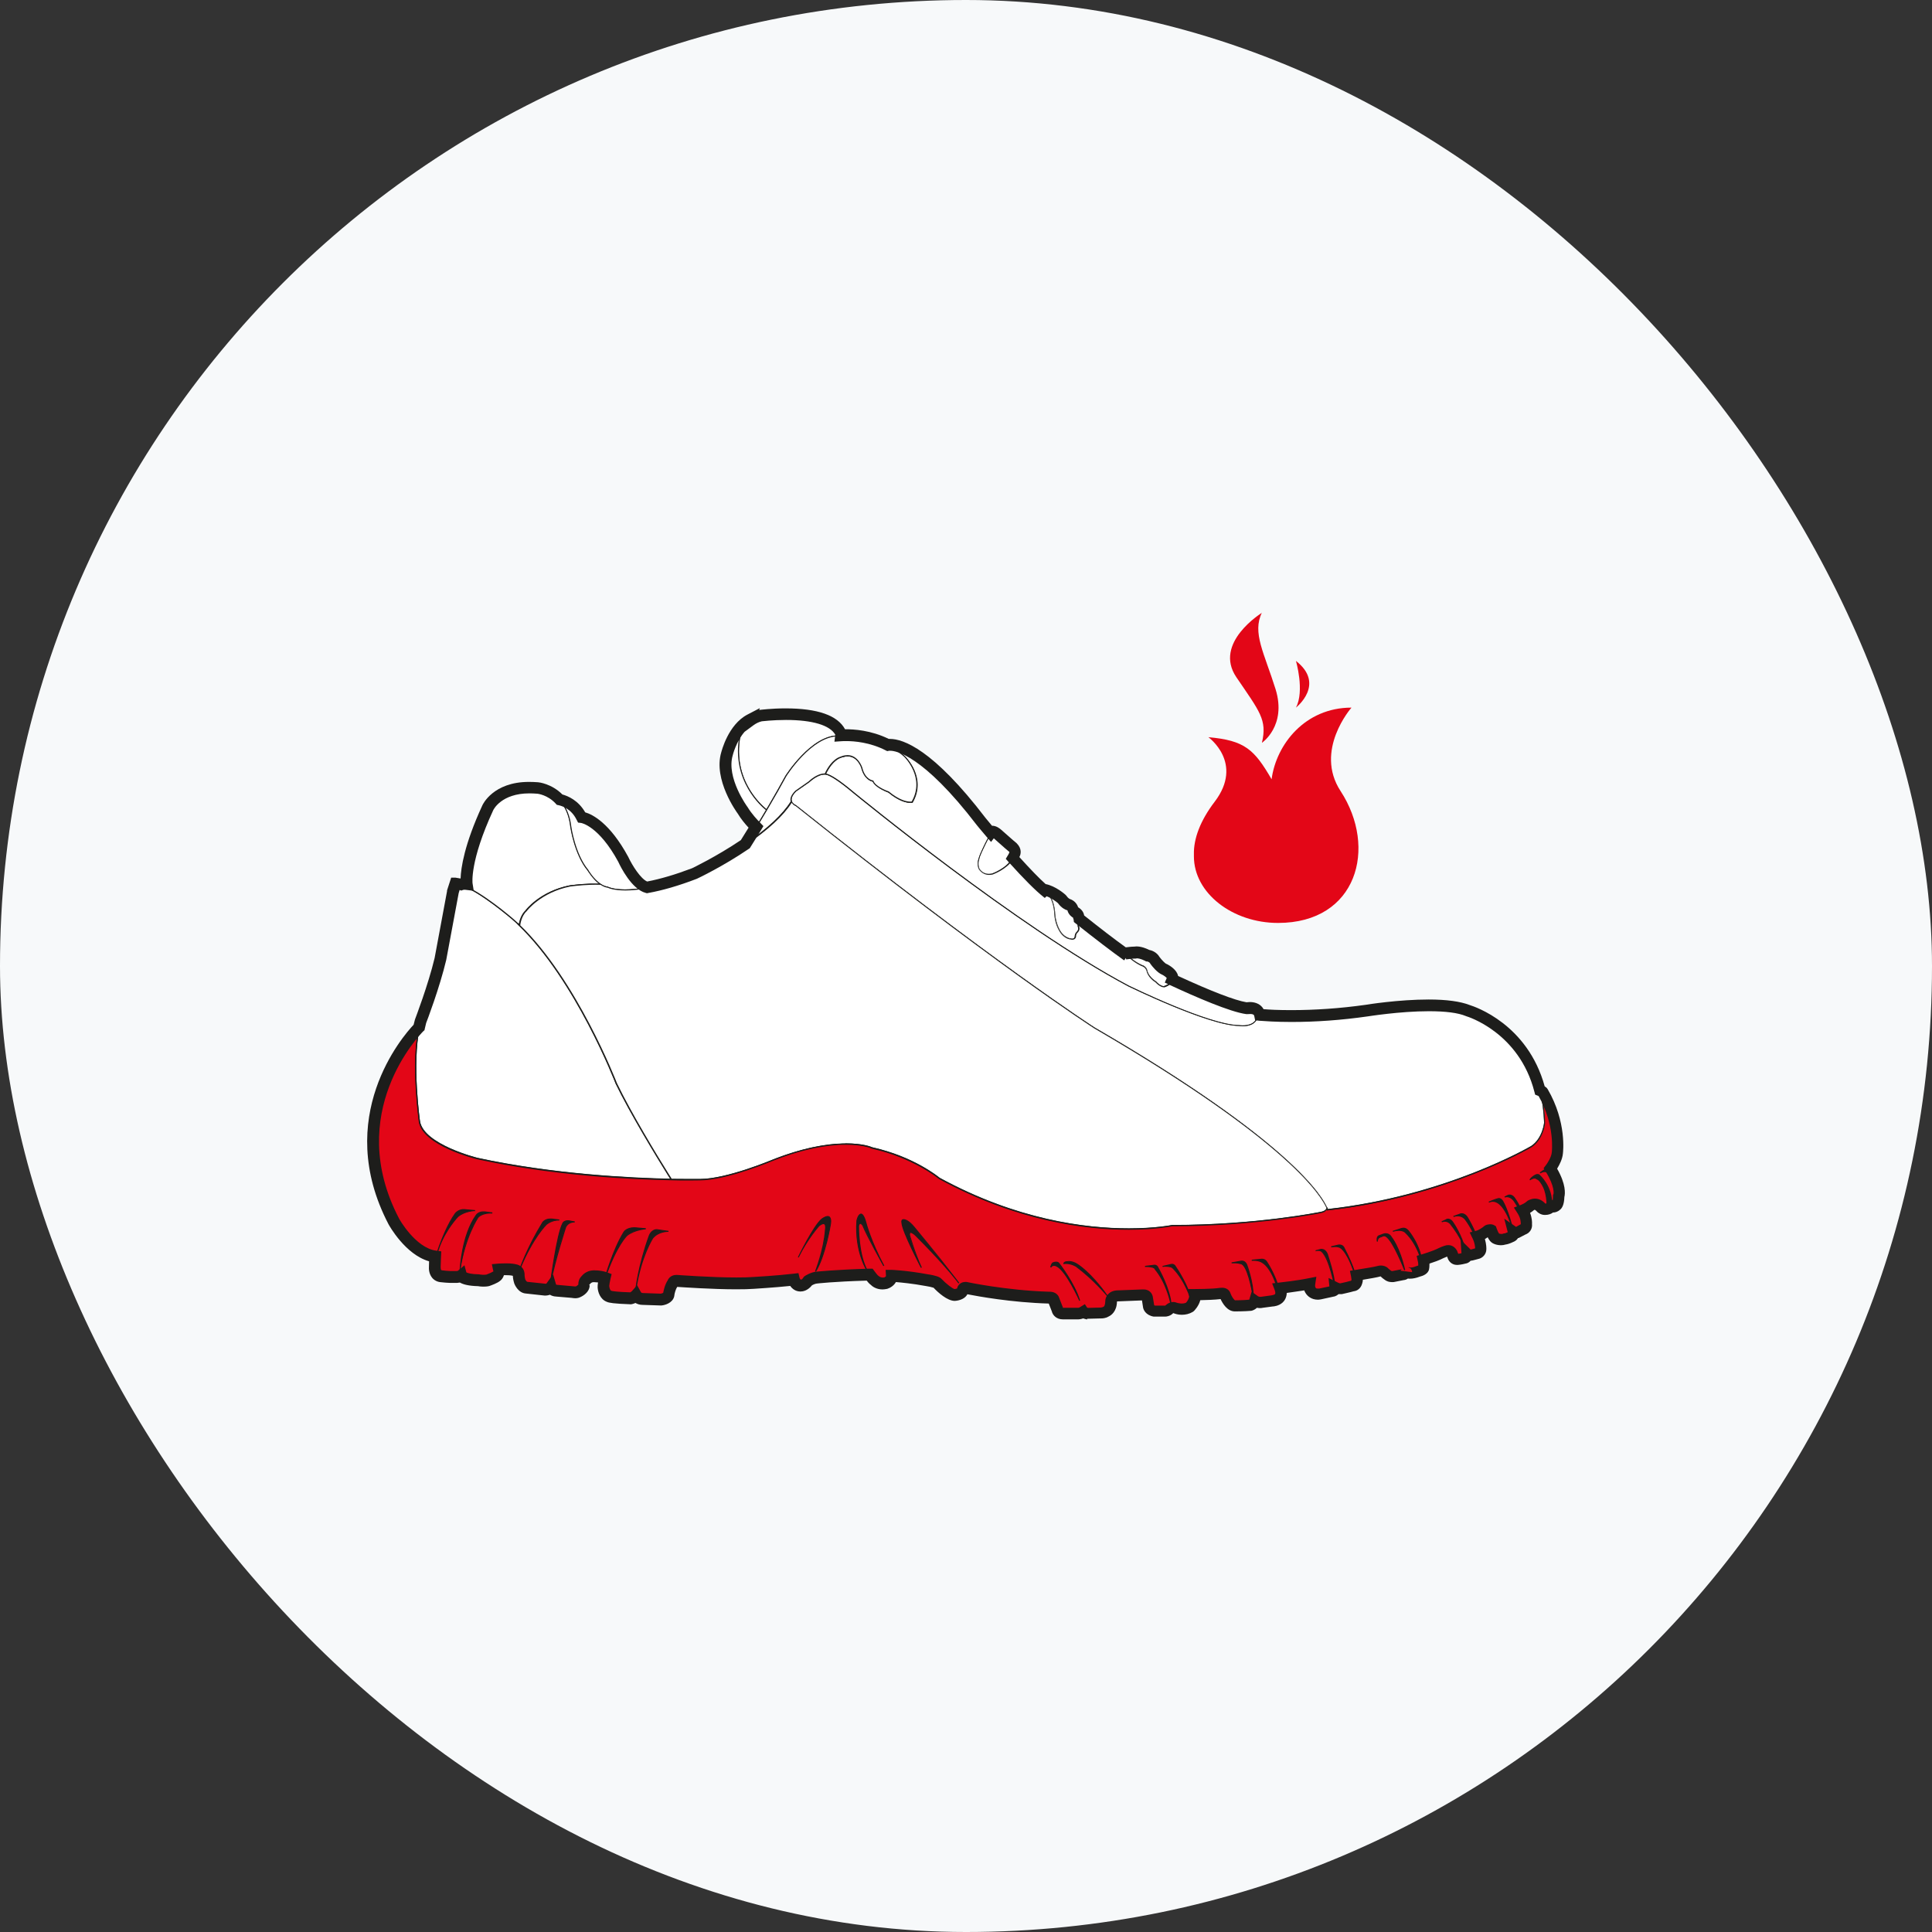 <?xml version="1.0" encoding="UTF-8"?> <svg xmlns="http://www.w3.org/2000/svg" width="160" height="160" viewBox="0 0 160 160" fill="none"><rect x="0" y="0" width="160" height="160" fill="#333333" stroke="none"/><rect width="160" height="160" rx="80" fill="#F7F9FA"></rect><path d="M72.183 95.035C72.013 94.945 71.133 94.655 69.483 94.735H69.403L69.293 94.745C68.963 94.765 68.593 94.805 68.203 94.865C67.203 95.015 66.003 95.315 64.613 95.815C64.433 95.875 64.243 95.945 64.063 96.025C64.063 96.025 60.243 97.655 57.963 97.655C57.963 97.655 57.083 97.675 55.593 97.655C52.233 97.595 45.813 97.275 39.543 95.915C39.543 95.915 35.073 94.835 34.743 92.865C34.743 92.865 34.063 88.115 34.723 85.115C34.443 85.395 27.893 92.105 32.623 101.175C32.623 101.175 34.073 103.815 36.053 104.085C36.053 104.085 36.033 104.745 36.033 104.935C36.033 104.935 35.953 105.675 36.603 105.725C36.603 105.725 37.173 105.805 37.723 105.785C37.723 105.785 38.053 105.815 38.213 105.675C38.213 105.675 38.323 106.025 39.683 106.055C39.683 106.055 39.983 106.135 40.423 106.055C40.423 106.055 40.963 105.865 41.153 105.705C41.153 105.705 41.403 105.545 41.323 105.165C41.323 105.165 42.303 105.085 42.653 105.215C42.653 105.215 42.953 105.215 42.983 105.575C42.983 105.575 42.953 105.815 43.063 106.145C43.063 106.145 43.253 106.635 43.633 106.655L45.183 106.825C45.183 106.825 45.483 106.825 45.623 106.635C45.623 106.635 45.703 106.885 46.113 106.915L47.443 107.025C47.443 107.025 47.713 107.105 47.883 106.995C47.883 106.995 48.373 106.775 48.373 106.455C48.373 106.455 48.313 106.205 48.513 106.045C48.513 106.045 48.703 105.745 49.143 105.715C49.143 105.715 49.633 105.685 50.093 105.855C50.093 105.855 49.953 106.425 49.983 106.585C49.983 106.585 50.003 107.235 50.473 107.375C50.473 107.375 50.613 107.485 52.243 107.535C52.243 107.535 52.483 107.505 52.683 107.295C52.683 107.295 52.843 107.595 53.283 107.595L54.753 107.655C54.753 107.655 55.403 107.575 55.403 107.195C55.403 107.195 55.483 106.645 55.733 106.295C55.733 106.295 55.783 106.075 56.063 106.105C56.063 106.105 60.393 106.435 62.443 106.265C62.443 106.265 64.373 106.165 65.763 105.995C65.763 105.995 65.873 106.485 66.303 106.485C66.303 106.485 66.633 106.535 66.933 106.105C66.933 106.105 67.283 105.865 67.643 105.835C67.643 105.835 69.033 105.675 72.033 105.595C72.033 105.595 72.303 105.975 72.443 106.065C72.443 106.065 72.773 106.445 73.373 106.305C73.373 106.305 73.893 106.135 73.863 105.705C73.863 105.705 75.003 105.735 76.783 106.055C76.783 106.055 77.383 106.135 77.623 106.265C77.623 106.265 78.573 107.285 79.063 107.285C79.063 107.285 79.773 107.225 79.743 106.845C79.743 106.845 79.773 106.675 79.963 106.675C79.963 106.675 83.203 107.385 86.913 107.495C86.913 107.495 87.183 107.465 87.263 107.635L87.593 108.485C87.593 108.485 87.653 108.805 88.053 108.805H89.333C89.333 108.805 89.523 108.805 89.743 108.665C89.743 108.665 89.793 108.745 90.093 108.805L91.243 108.775C91.243 108.775 91.463 108.775 91.623 108.665C91.623 108.665 92.063 108.535 92.063 107.765C92.063 107.765 92.063 107.385 92.583 107.355L94.703 107.275C94.703 107.275 95.033 107.215 95.053 107.515L95.163 108.225C95.163 108.225 95.193 108.525 95.653 108.605H96.553C96.553 108.605 96.743 108.605 96.883 108.475C96.883 108.475 97.103 108.225 97.343 108.335C97.343 108.335 97.913 108.625 98.563 108.275C98.563 108.275 99.083 107.765 99.003 107.245C99.003 107.245 100.473 107.245 101.153 107.135C101.153 107.135 101.433 107.075 101.483 107.245C101.483 107.245 101.813 108.175 102.303 108.175C102.303 108.175 103.113 108.175 103.613 108.115C103.613 108.115 103.883 108.035 103.963 107.765C103.963 107.765 104.233 107.955 104.533 107.875L105.403 107.765C105.403 107.765 105.733 107.735 105.943 107.545C105.943 107.545 106.273 107.275 106.053 106.705C106.053 106.705 107.533 106.545 108.473 106.355C108.473 106.355 108.423 106.705 108.583 106.905C108.583 106.905 108.743 107.285 109.343 107.205L110.463 106.955C110.463 106.955 110.653 106.905 110.633 106.655C110.633 106.655 110.903 106.795 111.073 106.765C111.073 106.765 111.833 106.595 112.083 106.515C112.083 106.515 112.323 106.545 112.413 106.185C112.413 106.185 112.493 106.045 112.413 105.635C112.413 105.635 113.963 105.385 114.263 105.305C114.263 105.305 114.483 105.225 114.673 105.365C114.673 105.365 114.893 105.585 115.003 105.635C115.003 105.635 115.113 105.775 115.433 105.745L116.223 105.585C116.223 105.585 116.443 105.585 116.493 105.365C116.493 105.365 116.493 105.475 116.683 105.445C116.683 105.445 116.953 105.535 117.503 105.305C117.503 105.305 117.913 105.225 117.943 105.035C117.943 105.035 117.993 104.765 117.913 104.355C117.913 104.355 118.863 104.075 119.383 103.815C119.383 103.815 119.683 103.675 119.873 103.615C119.873 103.615 120.113 103.505 120.283 103.815L120.393 104.085C120.393 104.085 120.473 104.365 120.743 104.335C120.743 104.335 121.043 104.305 121.313 104.225C121.313 104.225 121.583 104.195 121.563 103.895C121.563 103.895 121.643 103.975 121.833 103.975C121.833 103.975 122.023 103.945 122.383 103.835C122.383 103.835 122.683 103.775 122.683 103.455C122.683 103.455 122.703 102.965 122.433 102.395C122.433 102.395 122.843 102.285 123.283 101.905C123.283 101.905 123.443 101.825 123.523 101.885C123.523 101.885 123.743 102.515 123.933 102.595C123.933 102.595 124.283 102.785 124.663 102.645C124.663 102.645 124.803 102.645 125.213 102.455C125.213 102.455 125.483 102.375 125.403 102.075C125.403 102.075 125.513 102.145 125.733 102.095L126.223 101.825C126.223 101.825 126.523 101.765 126.463 101.415C126.463 101.415 126.523 100.865 126.143 100.265C126.143 100.265 126.573 100.105 126.823 99.865C126.823 99.865 127.233 99.595 127.613 99.965C127.613 99.965 127.773 100.185 128.013 100.185C128.013 100.185 128.373 100.215 128.513 99.945C128.513 99.945 128.733 100.085 128.953 99.865C128.953 99.865 129.133 99.755 129.143 99.095C129.143 99.095 129.443 98.395 128.453 96.805C128.453 96.805 128.973 96.125 129.033 95.505C129.033 95.505 129.363 93.105 127.833 90.495C127.833 90.495 127.733 90.395 127.583 90.335C127.783 91.135 127.913 92.015 127.943 92.995C127.943 92.995 127.833 94.305 126.853 94.955C126.853 94.955 119.873 99.095 109.963 100.185C109.963 100.185 109.963 100.145 109.923 100.075C109.853 100.235 109.703 100.355 109.413 100.405C109.413 100.405 104.183 101.485 97.103 101.485C97.103 101.485 88.383 103.345 77.813 97.575C77.813 97.575 77.483 97.285 76.853 96.905C76.113 96.445 74.973 95.845 73.493 95.385C73.133 95.275 72.753 95.175 72.363 95.085L72.263 95.065L72.223 95.045L72.183 95.035Z" fill="#E30617"></path><path d="M128.493 99.844C128.563 98.284 127.493 97.374 127.493 97.374C127.323 97.154 126.943 97.474 126.943 97.474C126.773 97.584 126.693 97.734 126.693 97.734C127.083 97.444 127.303 97.654 127.303 97.654C127.543 97.734 127.813 98.284 127.813 98.284C128.173 98.994 128.123 100.054 128.123 100.054C128.393 100.084 128.493 99.844 128.493 99.844Z" fill="#1D1D1B"></path><path d="M127.324 97.615C127.584 97.705 127.844 98.235 127.854 98.265C128.174 98.895 128.174 99.795 128.174 100.005C128.354 100.005 128.434 99.845 128.454 99.815C128.514 98.315 127.484 97.395 127.464 97.385C127.424 97.345 127.384 97.325 127.334 97.325C127.174 97.325 126.974 97.495 126.974 97.495C126.934 97.525 126.904 97.545 126.874 97.575C126.944 97.545 127.014 97.535 127.084 97.535C127.214 97.535 127.304 97.595 127.324 97.615ZM128.174 100.095H128.084V100.045C128.084 100.035 128.124 98.985 127.774 98.295C127.704 98.145 127.474 97.745 127.294 97.685H127.274C127.274 97.685 127.204 97.605 127.084 97.605C126.974 97.605 126.854 97.655 126.724 97.745L126.664 97.695C126.664 97.695 126.744 97.535 126.924 97.415C126.924 97.415 127.144 97.225 127.334 97.225C127.414 97.225 127.484 97.255 127.534 97.315C127.534 97.315 128.614 98.255 128.544 99.815C128.544 99.815 128.444 100.075 128.184 100.075" fill="#1D1D1B"></path><path d="M128.873 99.694C129.393 98.484 128.473 97.114 128.473 97.114C128.233 96.714 128.063 96.814 128.063 96.814C127.953 96.814 127.533 97.134 127.533 97.134C128.073 96.854 128.283 97.204 128.283 97.204C129.213 98.544 128.873 99.694 128.873 99.694Z" fill="#1D1D1B"></path><path d="M127.924 96.984C128.204 96.984 128.314 97.174 128.324 97.184C128.864 97.974 128.984 98.694 128.984 99.164C129.104 98.134 128.464 97.154 128.454 97.134C128.294 96.874 128.174 96.844 128.124 96.844C128.104 96.844 128.094 96.844 128.094 96.844H128.074C128.074 96.844 127.944 96.904 127.824 96.974C127.864 96.974 127.894 96.974 127.924 96.974M128.914 99.714L128.834 99.684C128.834 99.684 129.154 98.534 128.254 97.224C128.254 97.224 128.154 97.064 127.924 97.064C127.814 97.064 127.694 97.104 127.554 97.174L127.514 97.104C127.584 97.044 127.934 96.784 128.064 96.774C128.074 96.774 128.094 96.764 128.124 96.764C128.214 96.764 128.364 96.824 128.524 97.094C128.534 97.104 129.444 98.494 128.924 99.714" fill="#1D1D1B"></path><path d="M126.334 101.555C126.134 100.205 125.484 99.345 125.484 99.345C125.204 98.835 124.854 99.025 124.854 99.025C124.764 99.055 124.604 99.145 124.604 99.145C125.054 99.005 125.354 99.415 125.354 99.415C126.164 100.555 126.334 101.555 126.334 101.555Z" fill="#1D1D1B"></path><path d="M124.834 99.074C125.164 99.104 125.374 99.384 125.384 99.394C125.674 99.804 125.884 100.204 126.034 100.544C125.774 99.814 125.454 99.374 125.444 99.374C125.174 98.904 124.864 99.064 124.864 99.064C124.864 99.064 124.844 99.064 124.834 99.074ZM126.294 101.554C126.294 101.554 126.114 100.554 125.324 99.434C125.324 99.434 125.104 99.144 124.794 99.144C124.734 99.144 124.674 99.154 124.624 99.174L124.594 99.094C124.594 99.094 124.764 99.004 124.854 98.964C124.854 98.964 125.234 98.764 125.534 99.304C125.534 99.304 126.194 100.184 126.384 101.534H126.304L126.294 101.554Z" fill="#1D1D1B"></path><path d="M125.303 101.904C124.923 100.294 124.503 99.564 124.503 99.564C124.303 99.174 124.043 99.284 124.043 99.284C123.833 99.324 123.303 99.554 123.303 99.554C124.583 99.004 125.313 101.914 125.313 101.914" fill="#1D1D1B"></path><path d="M123.683 99.445C124.233 99.495 124.653 100.115 124.933 100.735C124.673 99.955 124.463 99.595 124.463 99.585C124.343 99.355 124.213 99.305 124.123 99.305C124.083 99.305 124.053 99.305 124.053 99.305C123.963 99.325 123.813 99.375 123.673 99.425M125.263 101.915C125.263 101.915 124.653 99.525 123.623 99.525C123.523 99.525 123.423 99.555 123.313 99.595L123.283 99.515C123.283 99.515 123.823 99.275 124.033 99.235C124.033 99.235 124.073 99.215 124.123 99.215C124.213 99.215 124.393 99.255 124.533 99.545C124.533 99.545 124.963 100.295 125.343 101.895L125.263 101.915Z" fill="#1D1D1B"></path><path d="M122.563 103.505C122.523 102.455 121.543 100.845 121.543 100.845C121.253 100.375 120.873 100.565 120.873 100.565L120.363 100.745C120.963 100.535 121.303 100.935 121.303 100.935C122.183 102.065 122.563 103.505 122.563 103.505Z" fill="#1D1D1B"></path><path d="M120.774 100.635C121.134 100.665 121.324 100.885 121.334 100.905C121.884 101.615 122.244 102.455 122.434 102.985C122.194 102.015 121.514 100.885 121.504 100.875C121.234 100.425 120.894 100.605 120.894 100.605L120.784 100.645L120.774 100.635ZM122.524 103.515C122.524 103.515 122.134 102.065 121.274 100.955C121.274 100.955 121.064 100.725 120.704 100.725C120.604 100.725 120.494 100.745 120.384 100.785L120.354 100.705L120.854 100.525C120.854 100.525 120.934 100.475 121.054 100.475C121.194 100.475 121.404 100.545 121.574 100.825C121.614 100.885 122.554 102.455 122.604 103.505H122.524V103.515Z" fill="#1D1D1B"></path><path d="M121.394 103.625C121.034 102.215 120.334 101.255 120.334 101.255C120.034 100.805 119.734 101.035 119.734 101.035L119.404 101.185C119.834 101.005 120.124 101.345 120.124 101.345C121.184 102.665 121.394 103.615 121.394 103.615" fill="#1D1D1B"></path><path d="M119.703 101.094C119.983 101.114 120.153 101.314 120.163 101.324C120.533 101.774 120.793 102.194 120.983 102.544C120.653 101.774 120.303 101.284 120.293 101.284C120.183 101.114 120.053 101.024 119.923 101.024C119.823 101.024 119.753 101.074 119.753 101.074L119.703 101.094ZM121.343 103.634L121.323 103.574C121.253 103.344 120.973 102.494 120.083 101.374C120.083 101.374 119.913 101.174 119.643 101.174C119.563 101.174 119.493 101.194 119.413 101.224L119.383 101.144L119.713 100.994C119.713 100.994 119.793 100.924 119.923 100.924C120.033 100.924 120.203 100.974 120.363 101.224C120.363 101.234 121.053 102.174 121.413 103.554C121.433 103.594 121.433 103.614 121.433 103.614L121.353 103.634H121.343Z" fill="#1D1D1B"></path><path d="M117.844 104.915C117.684 103.035 116.584 101.875 116.584 101.875C116.354 101.615 116.054 101.735 116.054 101.735L115.344 101.975C116.084 101.755 116.354 102.035 116.354 102.035C117.554 103.135 117.844 104.915 117.844 104.915Z" fill="#1D1D1B"></path><path d="M115.874 101.854C116.234 101.854 116.394 102.014 116.394 102.014C117.054 102.624 117.444 103.444 117.654 104.064C117.314 102.734 116.574 101.924 116.554 101.914C116.464 101.814 116.354 101.764 116.224 101.764C116.134 101.764 116.074 101.794 116.074 101.794L115.864 101.864L115.874 101.854ZM117.804 104.924C117.804 104.924 117.504 103.154 116.334 102.074C116.334 102.074 116.194 101.934 115.864 101.934C115.714 101.934 115.544 101.954 115.364 102.014L115.334 101.934L116.044 101.704C116.044 101.704 116.124 101.674 116.224 101.674C116.324 101.674 116.484 101.704 116.614 101.854C116.624 101.854 117.714 103.044 117.874 104.914H117.794L117.804 104.924Z" fill="#1D1D1B"></path><path d="M116.334 105.205C115.914 103.275 115.214 102.455 115.214 102.455C114.994 102.075 114.594 102.215 114.594 102.215L114.174 102.365C113.984 102.485 114.064 102.845 114.064 102.845C114.074 102.545 114.254 102.495 114.254 102.495L114.594 102.365C115.194 102.245 116.334 105.225 116.334 105.225" fill="#1D1D1B"></path><path d="M114.624 102.294C115.094 102.294 115.784 103.784 116.144 104.634C115.724 103.144 115.184 102.494 115.184 102.484C114.974 102.124 114.604 102.254 114.604 102.254L114.184 102.404C114.124 102.444 114.104 102.504 114.094 102.574C114.154 102.474 114.234 102.444 114.244 102.444L114.584 102.304C114.584 102.304 114.624 102.304 114.634 102.304M116.294 105.214C115.984 104.424 115.104 102.374 114.624 102.374C114.614 102.374 114.604 102.374 114.594 102.374L114.264 102.504C114.264 102.504 114.114 102.554 114.104 102.824H114.024C114.024 102.824 113.934 102.444 114.154 102.314L114.584 102.154C114.584 102.154 115.024 102.014 115.254 102.424C115.254 102.424 115.954 103.264 116.374 105.184L116.294 105.204V105.214Z" fill="#1D1D1B"></path><path d="M110.254 103.254L110.754 103.124C111.174 103.024 111.294 103.294 111.294 103.294C112.264 105.144 112.294 105.854 112.294 105.854C111.684 103.734 111.044 103.344 111.044 103.344C110.784 103.144 110.254 103.244 110.254 103.244" fill="#1D1D1B"></path><path d="M110.704 103.194C110.864 103.204 110.994 103.254 111.084 103.314C111.094 103.314 111.284 103.444 111.544 103.884C111.464 103.714 111.374 103.524 111.264 103.324C111.264 103.324 111.184 103.144 110.934 103.144C110.884 103.144 110.824 103.154 110.764 103.164L110.694 103.184L110.704 103.194ZM112.254 105.874C111.664 103.804 111.034 103.394 111.024 103.394C110.924 103.314 110.774 103.274 110.574 103.274C110.404 103.274 110.264 103.304 110.254 103.304L110.234 103.214L110.734 103.094C110.804 103.074 110.864 103.064 110.924 103.064C111.224 103.064 111.324 103.284 111.324 103.284C112.284 105.114 112.324 105.824 112.324 105.844L112.244 105.864L112.254 105.874Z" fill="#1D1D1B"></path><path d="M110.523 106.494C110.493 105.574 109.983 104.084 109.983 104.084C109.823 103.364 109.363 103.484 109.363 103.484L108.963 103.584C109.323 103.494 109.463 103.634 109.463 103.634C110.113 104.224 110.533 106.494 110.533 106.494" fill="#1D1D1B"></path><path d="M109.323 103.524C109.423 103.554 109.473 103.594 109.473 103.604C109.823 103.934 110.113 104.714 110.303 105.384C110.143 104.714 109.933 104.104 109.933 104.094C109.813 103.564 109.533 103.514 109.413 103.514H109.323V103.524ZM110.483 106.504C110.483 106.504 110.063 104.234 109.423 103.664C109.423 103.664 109.343 103.594 109.173 103.594C109.113 103.594 109.033 103.594 108.963 103.624L108.943 103.544L109.353 103.434C109.353 103.434 109.383 103.424 109.433 103.424C109.573 103.424 109.903 103.484 110.033 104.074C110.033 104.074 110.543 105.574 110.583 106.494H110.503L110.483 106.504Z" fill="#1D1D1B"></path><path d="M105.934 107.215C105.924 106.095 104.934 104.585 104.934 104.585C104.734 104.215 104.454 104.305 104.454 104.305L103.664 104.385C104.224 104.345 104.494 104.525 104.494 104.525C105.504 105.075 105.934 107.225 105.934 107.225" fill="#1D1D1B"></path><path d="M104.204 104.364C104.404 104.414 104.504 104.474 104.504 104.484C104.964 104.734 105.314 105.314 105.554 105.874C105.264 105.184 104.904 104.614 104.894 104.604C104.774 104.374 104.624 104.334 104.534 104.334C104.494 104.334 104.464 104.334 104.464 104.334L104.204 104.354V104.364ZM105.894 107.214C105.894 107.214 105.444 105.084 104.464 104.554C104.464 104.554 104.254 104.414 103.834 104.414C103.774 104.414 103.714 104.414 103.664 104.414V104.324L104.454 104.244C104.454 104.244 104.484 104.244 104.544 104.244C104.644 104.244 104.834 104.284 104.984 104.554C105.024 104.614 105.974 106.094 105.984 107.214H105.904H105.894Z" fill="#1D1D1B"></path><path d="M103.794 107.494C103.794 106.114 103.244 104.744 103.244 104.744C103.074 104.344 102.714 104.464 102.714 104.464L101.984 104.584C102.514 104.554 102.714 104.644 102.714 104.644C103.384 104.674 103.784 107.494 103.784 107.494" fill="#1D1D1B"></path><path d="M102.734 104.604C103.194 104.634 103.524 105.835 103.694 106.685C103.554 105.645 103.214 104.765 103.204 104.755C103.114 104.535 102.954 104.484 102.844 104.484C102.784 104.484 102.734 104.495 102.734 104.495L102.454 104.544C102.624 104.554 102.704 104.594 102.734 104.604ZM103.754 107.495C103.644 106.715 103.244 104.705 102.724 104.685H102.704C102.704 104.685 102.504 104.595 101.994 104.625V104.544L102.714 104.414C102.714 104.414 102.764 104.395 102.844 104.395C102.954 104.395 103.164 104.444 103.284 104.724C103.284 104.734 103.834 106.125 103.834 107.495H103.754Z" fill="#1D1D1B"></path><path d="M96.975 108.015C96.874 106.715 95.894 105.005 95.894 105.005C95.784 104.725 95.534 104.785 95.534 104.785L94.814 104.885C95.105 104.845 95.484 104.965 95.484 104.965C95.635 105.015 95.665 105.115 95.665 105.115C96.654 106.295 96.975 108.035 96.975 108.025" fill="#1D1D1B"></path><path d="M95.704 105.085C96.114 105.565 96.404 106.155 96.614 106.675C96.294 105.795 95.864 105.035 95.864 105.025C95.794 104.855 95.684 104.825 95.594 104.825C95.564 104.825 95.544 104.825 95.544 104.825L95.274 104.865C95.394 104.885 95.484 104.915 95.494 104.915C95.644 104.965 95.684 105.055 95.694 105.085M97.024 108.065H96.944L96.934 108.015C96.874 107.715 96.524 106.195 95.634 105.135V105.115C95.634 105.115 95.604 105.035 95.474 104.995C95.474 104.995 95.204 104.925 94.954 104.925C94.904 104.925 94.864 104.925 94.824 104.925V104.835L95.544 104.745C95.544 104.745 95.824 104.675 95.944 104.985C95.954 104.995 96.934 106.725 97.024 108.015V108.065Z" fill="#1D1D1B"></path><path d="M98.693 107.825C98.483 106.535 97.363 104.915 97.363 104.915C97.223 104.645 96.983 104.735 96.983 104.735L96.273 104.895C96.553 104.835 96.913 104.915 96.913 104.915C97.063 104.945 97.143 105.035 97.143 105.035C98.233 106.125 98.703 107.835 98.703 107.825" fill="#1D1D1B"></path><path d="M96.704 104.834C96.824 104.844 96.904 104.864 96.914 104.874C97.074 104.914 97.164 105.004 97.164 105.004C97.614 105.454 97.954 105.994 98.204 106.494C97.814 105.654 97.324 104.944 97.324 104.944C97.254 104.794 97.144 104.764 97.064 104.764C97.024 104.764 96.994 104.764 96.994 104.764L96.704 104.834ZM98.744 107.864H98.664L98.654 107.824C98.574 107.524 98.094 106.044 97.114 105.054C97.114 105.054 97.044 104.974 96.904 104.944C96.904 104.944 96.724 104.904 96.524 104.904C96.434 104.904 96.364 104.904 96.294 104.924L96.264 104.844L96.974 104.674C96.974 104.674 97.014 104.664 97.064 104.664C97.144 104.664 97.294 104.694 97.394 104.894C97.404 104.894 98.524 106.534 98.734 107.814V107.864H98.744Z" fill="#1D1D1B"></path><path d="M91.704 107.314C90.314 105.354 89.254 104.724 89.254 104.724C88.763 104.394 88.433 104.484 88.433 104.484C88.103 104.484 88.103 104.644 88.103 104.644C88.624 104.554 89.114 104.864 89.114 104.864C90.614 105.974 91.704 107.314 91.704 107.314Z" fill="#1D1D1B"></path><path d="M88.294 104.584C88.745 104.584 89.124 104.814 89.144 104.824C89.934 105.414 90.615 106.074 91.085 106.554C90.014 105.224 89.245 104.764 89.234 104.754C88.915 104.544 88.665 104.504 88.544 104.504C88.484 104.504 88.454 104.504 88.454 104.504C88.294 104.504 88.224 104.544 88.184 104.574C88.224 104.574 88.264 104.574 88.294 104.574M91.674 107.344C91.674 107.344 90.575 106.004 89.094 104.904C89.094 104.904 88.725 104.674 88.294 104.674C88.234 104.674 88.174 104.674 88.115 104.684H88.064V104.644C88.064 104.644 88.064 104.444 88.434 104.444C88.434 104.444 88.465 104.434 88.534 104.434C88.665 104.434 88.934 104.464 89.275 104.694C89.275 104.694 90.355 105.344 91.734 107.294L91.665 107.344H91.674Z" fill="#1D1D1B"></path><path d="M89.414 107.695C88.974 106.245 87.724 104.645 87.724 104.645C87.564 104.395 87.174 104.595 87.174 104.595C87.064 104.705 87.004 104.945 87.004 104.945C87.174 104.675 87.464 104.835 87.464 104.835C88.284 105.185 89.394 107.695 89.394 107.695" fill="#1D1D1B"></path><path d="M87.283 104.744C87.403 104.744 87.493 104.794 87.503 104.794C87.953 104.984 88.473 105.784 88.863 106.504C88.343 105.514 87.703 104.684 87.693 104.674C87.643 104.604 87.573 104.564 87.473 104.564C87.353 104.564 87.233 104.614 87.213 104.624C87.173 104.674 87.143 104.734 87.113 104.794C87.163 104.764 87.223 104.744 87.283 104.744ZM89.373 107.714C89.373 107.714 88.253 105.214 87.463 104.874C87.463 104.874 87.383 104.834 87.283 104.834C87.183 104.834 87.113 104.884 87.053 104.974L86.973 104.944C86.973 104.944 87.033 104.684 87.143 104.564H87.153C87.153 104.564 87.303 104.484 87.463 104.484C87.593 104.484 87.693 104.534 87.753 104.634C87.773 104.654 89.013 106.254 89.453 107.704L89.373 107.734V107.714Z" fill="#1D1D1B"></path><path d="M79.414 106.285C77.694 104.025 75.734 101.675 75.734 101.675C75.164 100.965 74.834 101.025 74.834 101.025C74.614 101.025 74.694 101.295 74.694 101.295C74.754 102.035 76.304 105.005 76.304 105.005C75.704 103.685 75.324 102.295 75.324 102.295C75.264 101.755 75.844 102.325 75.844 102.325C78.514 105.005 79.414 106.275 79.414 106.275" fill="#1D1D1B"></path><path d="M75.434 102.025C75.594 102.025 75.854 102.275 75.884 102.295C76.764 103.175 77.454 103.905 77.974 104.485C76.764 102.955 75.724 101.715 75.714 101.705C75.224 101.095 74.924 101.065 74.864 101.065H74.854C74.854 101.065 74.774 101.075 74.764 101.095C74.724 101.145 74.744 101.255 74.764 101.285C74.794 101.735 75.394 103.035 75.854 103.965C75.514 103.065 75.314 102.335 75.304 102.325C75.294 102.205 75.304 102.125 75.344 102.075C75.374 102.045 75.404 102.035 75.444 102.035M79.384 106.305C79.294 106.185 79.214 106.075 79.124 105.965C78.694 105.425 77.694 104.235 75.814 102.355C75.744 102.285 75.534 102.105 75.424 102.105C75.404 102.105 75.394 102.105 75.384 102.115C75.374 102.135 75.354 102.175 75.364 102.285C75.364 102.285 75.754 103.675 76.344 104.965L76.264 105.005C76.204 104.885 74.704 102.025 74.654 101.285C74.654 101.285 74.614 101.125 74.674 101.035C74.694 101.005 74.744 100.965 74.824 100.965H74.844C74.924 100.965 75.254 101.005 75.764 101.635C75.774 101.655 77.554 103.775 79.184 105.895C79.364 106.125 79.444 106.225 79.444 106.235L79.374 106.285L79.384 106.305Z" fill="#1D1D1B"></path><path d="M73.204 104.834C72.114 102.824 71.704 101.244 71.704 101.244C71.484 100.424 71.264 100.564 71.264 100.564C71.044 100.644 70.964 101.104 70.964 101.104C70.774 103.774 71.864 105.324 71.864 105.324C71.044 103.934 71.104 101.534 71.104 101.534C71.184 101.074 71.464 101.474 71.464 101.474C71.794 102.294 73.204 104.824 73.204 104.824" fill="#1D1D1B"></path><path d="M71.304 100.594H71.284C71.114 100.654 71.024 100.984 71.004 101.104C70.924 102.324 71.104 103.304 71.324 104.024C71.034 102.804 71.054 101.554 71.054 101.544C71.084 101.364 71.144 101.284 71.234 101.284C71.354 101.284 71.474 101.444 71.484 101.464C71.634 101.834 72.014 102.574 72.384 103.264C71.864 102.074 71.654 101.264 71.654 101.254C71.484 100.624 71.324 100.594 71.294 100.594M71.834 105.354C71.834 105.354 70.734 103.754 70.924 101.094C70.924 101.074 71.014 100.604 71.254 100.514C71.254 100.514 71.274 100.504 71.304 100.504C71.414 100.504 71.584 100.634 71.744 101.224C71.744 101.244 72.164 102.824 73.234 104.814L73.154 104.854C73.154 104.854 71.734 102.314 71.414 101.494C71.384 101.444 71.294 101.354 71.244 101.354C71.204 101.354 71.164 101.424 71.144 101.534C71.144 101.554 71.104 103.924 71.904 105.294L71.834 105.344V105.354Z" fill="#1D1D1B"></path><path d="M67.543 105.295C68.363 104.015 68.793 101.295 68.793 101.295C68.903 100.265 68.053 100.965 68.053 100.965C67.373 101.535 66.123 104.125 66.123 104.125C66.913 102.515 67.843 101.505 67.843 101.505C68.553 100.965 68.363 101.865 68.363 101.865C68.253 103.505 67.543 105.295 67.543 105.295Z" fill="#1D1D1B"></path><path d="M68.204 101.295C68.264 101.295 68.314 101.325 68.354 101.365C68.474 101.505 68.404 101.835 68.404 101.875C68.324 102.965 67.984 104.145 67.774 104.795C68.404 103.435 68.754 101.315 68.764 101.285C68.784 101.055 68.764 100.895 68.694 100.825C68.664 100.785 68.624 100.765 68.564 100.765C68.364 100.765 68.094 100.985 68.094 100.995C67.814 101.235 67.424 101.835 67.074 102.445C67.494 101.835 67.814 101.485 67.824 101.475C67.994 101.345 68.114 101.295 68.214 101.295M67.574 105.325L67.494 105.285C67.494 105.285 68.204 103.475 68.314 101.865C68.334 101.775 68.364 101.515 68.284 101.415C68.264 101.385 68.234 101.375 68.194 101.375C68.134 101.375 68.034 101.405 67.854 101.545C67.854 101.545 66.924 102.565 66.144 104.145L66.074 104.115C66.124 104.005 67.344 101.515 68.014 100.945C68.024 100.935 68.314 100.705 68.544 100.705C68.624 100.705 68.684 100.725 68.734 100.785C68.824 100.885 68.854 101.055 68.824 101.315C68.824 101.355 68.374 104.075 67.564 105.345" fill="#1D1D1B"></path><path d="M55.354 101.974L54.404 101.834C53.944 101.834 53.774 102.324 53.774 102.324C52.844 104.894 52.654 106.794 52.654 106.794C53.064 104.044 54.044 102.544 54.044 102.544C54.534 101.954 55.354 101.974 55.354 101.974Z" fill="#1D1D1B"></path><path d="M54.403 101.875C53.983 101.875 53.833 102.325 53.823 102.345C53.543 103.115 53.333 103.835 53.163 104.455C53.573 103.205 54.013 102.535 54.013 102.515C54.313 102.155 54.713 102.015 55.003 101.955L54.403 101.865V101.875ZM52.703 106.805H52.613C52.613 106.805 52.813 104.845 53.733 102.315C53.733 102.315 53.913 101.795 54.403 101.795L55.363 101.935V102.015H55.343C55.213 102.015 54.523 102.035 54.083 102.565C54.083 102.575 53.103 104.085 52.703 106.795" fill="#1D1D1B"></path><path d="M53.483 101.754L52.553 101.674C51.843 101.674 51.654 102.064 51.654 102.064C50.754 103.504 50.103 105.844 50.103 105.844C51.084 103.034 51.934 102.294 51.934 102.294C52.553 101.804 53.483 101.754 53.483 101.754Z" fill="#1D1D1B"></path><path d="M52.554 101.715C51.885 101.715 51.705 102.055 51.694 102.075C51.275 102.755 50.904 103.645 50.624 104.395C51.334 102.775 51.874 102.305 51.904 102.285C52.284 101.975 52.775 101.835 53.105 101.775L52.554 101.725V101.715ZM50.145 105.855L50.065 105.835C50.065 105.835 50.734 103.465 51.624 102.035C51.624 102.025 51.834 101.635 52.554 101.635L53.484 101.715V101.805C53.484 101.805 52.565 101.865 51.955 102.345C51.955 102.345 51.105 103.105 50.145 105.865" fill="#1D1D1B"></path><path d="M47.594 101.185L47.184 101.105C46.664 101.025 46.584 101.345 46.584 101.345C46.124 102.225 45.574 106.305 45.574 106.305C45.954 104.285 46.824 101.645 46.824 101.645C47.014 101.155 47.584 101.185 47.584 101.185" fill="#1D1D1B"></path><path d="M47.033 101.135C46.693 101.135 46.633 101.355 46.633 101.365C46.333 101.925 46.003 103.845 45.803 105.115C46.223 103.395 46.793 101.665 46.793 101.635C46.903 101.345 47.143 101.225 47.333 101.175L47.183 101.145C47.133 101.145 47.073 101.135 47.033 101.135ZM45.623 106.315H45.543C45.563 106.135 46.093 102.195 46.553 101.335C46.553 101.335 46.623 101.055 47.033 101.055C47.083 101.055 47.143 101.055 47.193 101.075L47.603 101.155V101.235H47.583C47.493 101.235 47.033 101.255 46.873 101.675C46.873 101.695 46.003 104.335 45.623 106.325" fill="#1D1D1B"></path><path d="M46.315 101.044L45.684 100.964C45.164 100.884 44.925 101.264 44.925 101.264C43.645 103.364 43.065 105.054 43.065 105.054C44.154 102.414 45.244 101.404 45.244 101.404C45.734 101.014 46.304 101.044 46.304 101.044" fill="#1D1D1B"></path><path d="M45.543 100.994C45.153 100.994 44.963 101.274 44.963 101.284C44.523 102.004 44.163 102.674 43.893 103.254C44.633 101.934 45.223 101.374 45.233 101.374C45.483 101.174 45.743 101.084 45.953 101.044L45.693 101.014C45.693 101.014 45.603 101.004 45.553 101.004M43.113 105.064L43.033 105.034C43.033 105.034 43.623 103.314 44.893 101.244C44.893 101.224 45.113 100.914 45.553 100.914C45.603 100.914 45.653 100.914 45.703 100.914L46.323 100.994V101.074H46.293C46.193 101.074 45.703 101.084 45.283 101.424C45.283 101.424 44.193 102.454 43.113 105.054" fill="#1D1D1B"></path><path d="M40.783 100.445L40.183 100.365C39.643 100.305 39.443 100.635 39.443 100.635C38.213 102.325 38.113 105.155 38.113 105.155C38.523 102.375 39.603 100.795 39.603 100.795C40.013 100.385 40.773 100.435 40.773 100.435" fill="#1D1D1B"></path><path d="M40.065 100.395C39.645 100.395 39.495 100.645 39.484 100.655C38.745 101.675 38.414 103.135 38.264 104.115C38.745 101.995 39.565 100.795 39.575 100.785C39.785 100.575 40.094 100.475 40.334 100.435L40.175 100.415C40.175 100.415 40.094 100.405 40.065 100.405M38.154 105.165H38.065C38.065 105.165 38.194 102.295 39.404 100.615C39.404 100.615 39.614 100.265 40.175 100.325L40.775 100.405V100.495C40.775 100.495 40.734 100.495 40.675 100.495C40.465 100.495 39.934 100.525 39.624 100.835C39.624 100.835 38.535 102.435 38.135 105.165" fill="#1D1D1B"></path><path d="M39.344 100.264L38.474 100.174C38.014 100.124 37.714 100.504 37.714 100.504C36.864 101.704 36.244 103.664 36.244 103.664C36.784 101.894 37.934 100.754 37.934 100.754C38.534 100.264 39.354 100.264 39.354 100.264" fill="#1D1D1B"></path><path d="M38.373 100.215C37.983 100.215 37.743 100.525 37.733 100.535C37.423 100.985 37.133 101.545 36.903 102.065C37.393 101.225 37.883 100.735 37.893 100.735C38.233 100.455 38.623 100.336 38.923 100.276L38.463 100.225C38.463 100.225 38.403 100.225 38.383 100.225M36.273 103.675L36.193 103.646C36.243 103.496 36.293 103.335 36.353 103.175C36.593 102.525 37.073 101.315 37.673 100.475C37.683 100.455 37.993 100.086 38.473 100.136L39.343 100.215V100.295C39.343 100.295 38.533 100.296 37.953 100.776C37.953 100.776 37.013 101.736 36.443 103.206C36.343 103.486 36.283 103.665 36.283 103.665" fill="#1D1D1B"></path><path d="M70.804 71.725C63.334 79.725 47.424 81.045 47.424 81.045Z" fill="white"></path><path d="M47.434 81.095V81.005C47.434 81.005 51.454 80.655 56.304 79.345C60.774 78.135 66.924 75.825 70.774 71.695L70.834 71.755C66.964 75.895 60.804 78.215 56.324 79.425C51.464 80.745 47.474 81.085 47.434 81.095Z" fill="#1D1D1B"></path><path d="M84.033 70.785C84.033 70.785 84.223 70.535 83.913 70.225C83.913 70.225 83.563 69.945 82.633 69.105C82.633 69.105 82.233 68.735 82.043 68.985C81.983 69.105 81.113 70.745 81.053 71.135C81.053 71.135 80.903 71.485 81.053 71.915C81.053 71.915 81.363 72.565 82.173 72.385C82.173 72.385 83.333 72.005 83.883 71.115C83.943 71.015 84.003 70.915 84.043 70.805" fill="white"></path><path d="M82.223 68.934C82.163 68.934 82.123 68.964 82.083 69.004C82.083 69.014 81.163 70.744 81.103 71.134V71.154C81.103 71.154 80.953 71.484 81.103 71.904C81.103 71.914 81.333 72.374 81.903 72.374C81.993 72.374 82.083 72.364 82.173 72.344C82.183 72.344 83.323 71.954 83.853 71.084C83.923 70.984 83.963 70.884 84.003 70.774C84.003 70.774 84.163 70.544 83.883 70.254C83.883 70.254 83.533 69.974 82.613 69.134C82.613 69.134 82.393 68.934 82.223 68.934ZM81.893 72.444C81.273 72.444 81.013 71.924 81.013 71.924C80.863 71.494 80.993 71.164 81.013 71.114C81.083 70.694 82.003 68.974 82.003 68.964H82.013C82.063 68.884 82.133 68.844 82.223 68.844C82.433 68.844 82.663 69.064 82.673 69.064C83.593 69.894 83.943 70.184 83.953 70.184C84.263 70.494 84.113 70.764 84.083 70.804C84.043 70.914 83.983 71.024 83.923 71.124C83.373 72.024 82.203 72.414 82.193 72.414C82.093 72.434 81.993 72.444 81.903 72.444" fill="#1D1D1B"></path><path d="M89.384 76.115C89.384 76.115 89.364 76.025 89.354 75.985C89.354 75.985 89.394 75.765 89.114 75.605C89.114 75.605 88.954 75.545 88.874 75.345C88.874 75.345 88.834 75.045 88.464 74.935C88.464 74.935 88.204 74.855 87.964 74.495C87.964 74.495 87.214 73.825 86.484 73.705C86.484 73.705 86.634 73.785 86.824 74.025C87.054 74.335 87.324 74.895 87.364 75.845C87.364 75.845 87.424 76.535 87.774 77.105C87.774 77.105 88.094 77.695 88.684 77.755C88.684 77.755 88.984 77.855 89.064 77.575C89.064 77.575 89.044 77.375 89.184 77.215C89.184 77.215 89.424 77.045 89.344 76.765C89.344 76.765 89.264 76.625 89.344 76.415C89.344 76.415 89.424 76.305 89.394 76.115" fill="white"></path><path d="M86.663 73.784C86.723 73.834 86.783 73.904 86.853 73.994C87.083 74.294 87.363 74.864 87.403 75.844C87.403 75.844 87.473 76.524 87.813 77.084C87.813 77.084 88.133 77.654 88.693 77.714C88.703 77.714 88.753 77.734 88.803 77.734C88.913 77.734 88.983 77.684 89.023 77.574C89.023 77.534 89.023 77.344 89.153 77.194C89.163 77.184 89.373 77.024 89.303 76.784C89.303 76.784 89.223 76.634 89.303 76.404V76.384C89.303 76.384 89.383 76.294 89.353 76.114C89.353 76.074 89.333 76.034 89.323 75.994V75.974C89.323 75.974 89.353 75.784 89.103 75.644C89.103 75.644 88.933 75.574 88.843 75.364C88.843 75.344 88.803 75.084 88.453 74.974C88.453 74.974 88.183 74.884 87.933 74.524C87.933 74.524 87.313 73.974 86.663 73.794M88.793 77.824C88.723 77.824 88.663 77.804 88.663 77.804C88.063 77.744 87.743 77.154 87.723 77.134C87.363 76.554 87.303 75.874 87.303 75.854C87.273 74.894 86.993 74.344 86.773 74.054C86.603 73.824 86.453 73.744 86.453 73.744L86.473 73.664C87.213 73.784 87.953 74.444 87.983 74.464C88.213 74.804 88.463 74.894 88.463 74.894C88.833 75.014 88.903 75.294 88.913 75.344C88.983 75.514 89.123 75.574 89.123 75.574C89.393 75.724 89.393 75.934 89.383 75.984C89.403 76.034 89.413 76.074 89.413 76.124C89.433 76.304 89.373 76.424 89.353 76.454C89.283 76.644 89.353 76.764 89.353 76.764C89.443 77.074 89.193 77.264 89.183 77.274C89.063 77.414 89.083 77.594 89.083 77.594V77.604C89.043 77.744 88.943 77.824 88.783 77.824" fill="#1D1D1B"></path><path d="M97.103 81.165C97.143 81.075 97.143 81.015 97.143 81.015C97.143 80.665 96.483 80.325 96.483 80.325C96.123 80.205 95.673 79.575 95.673 79.575C95.473 79.215 95.063 79.175 95.063 79.175C94.373 78.825 94.013 78.925 94.013 78.925C93.693 78.925 93.203 78.995 93.203 78.995C93.263 79.055 93.323 79.105 93.383 79.155C94.073 79.765 94.593 79.965 94.593 79.965C94.623 79.975 94.663 79.985 94.683 80.005C94.703 80.005 94.713 80.015 94.733 80.035C94.963 80.175 94.993 80.395 94.993 80.395C95.133 80.955 95.703 81.295 95.703 81.295C96.143 81.765 96.413 81.715 96.413 81.715C96.863 81.565 97.043 81.325 97.103 81.165Z" fill="white"></path><path d="M93.294 79.025C93.294 79.025 93.374 79.096 93.404 79.126C94.074 79.725 94.594 79.925 94.604 79.925C94.634 79.936 94.664 79.945 94.704 79.966C94.724 79.966 94.734 79.986 94.754 79.996C94.994 80.145 95.024 80.385 95.024 80.395C95.154 80.915 95.714 81.255 95.714 81.255H95.724C96.074 81.635 96.304 81.665 96.374 81.665C96.384 81.665 96.394 81.665 96.394 81.665C96.814 81.525 96.984 81.305 97.054 81.145C97.094 81.066 97.094 81.016 97.094 81.016C97.094 80.695 96.474 80.365 96.464 80.365C96.104 80.246 95.654 79.635 95.634 79.606C95.444 79.266 95.054 79.225 95.054 79.225H95.034C94.614 78.996 94.314 78.956 94.144 78.956C94.064 78.956 94.014 78.966 94.014 78.966H94.004C93.774 78.966 93.444 79.016 93.284 79.035M96.374 81.755C96.284 81.755 96.024 81.716 95.664 81.335C95.594 81.296 95.064 80.956 94.934 80.415C94.934 80.415 94.904 80.206 94.694 80.076C94.674 80.076 94.664 80.055 94.644 80.046C94.614 80.035 94.594 80.016 94.554 80.005C94.534 80.005 94.014 79.796 93.324 79.186C93.264 79.135 93.204 79.076 93.144 79.016L93.084 78.956H93.174C93.174 78.956 93.674 78.865 93.994 78.865C94.014 78.865 94.054 78.856 94.134 78.856C94.314 78.856 94.624 78.895 95.054 79.126C95.114 79.135 95.504 79.195 95.694 79.546C95.694 79.546 96.144 80.165 96.484 80.275C96.514 80.285 97.164 80.626 97.164 81.005C97.164 81.005 97.164 81.076 97.124 81.175C97.044 81.356 96.864 81.596 96.404 81.746H96.354L96.374 81.755Z" fill="#1D1D1B"></path><path d="M109.893 100.064C109.923 100.144 109.933 100.174 109.933 100.174C119.853 99.084 126.823 94.944 126.823 94.944C127.803 94.294 127.913 92.984 127.913 92.984C127.883 92.004 127.763 91.124 127.553 90.324C126.203 85.044 121.593 83.724 121.593 83.724C119.193 82.734 113.203 83.724 113.203 83.724C108.503 84.384 105.183 84.144 104.363 84.074C104.233 84.054 104.163 84.054 104.163 84.054C104.053 85.144 102.643 84.924 102.643 84.924C100.133 84.924 93.493 81.654 93.493 81.654C84.233 76.754 70.713 65.634 70.713 65.634C69.433 64.554 68.813 64.234 68.533 64.134C68.443 64.104 68.383 64.094 68.353 64.094C68.323 64.094 68.313 64.104 68.313 64.104C67.663 64.104 67.003 64.754 67.003 64.754L65.913 65.524C65.513 65.924 65.483 66.214 65.563 66.404C65.583 66.454 65.603 66.484 65.633 66.514C65.743 66.664 65.913 66.724 65.913 66.724C82.473 79.914 90.653 85.144 90.653 85.144C107.113 94.714 109.583 99.274 109.893 100.054V100.064Z" fill="white"></path><path d="M68.303 64.144C67.674 64.144 67.034 64.784 67.023 64.784L65.933 65.544C65.613 65.864 65.493 66.154 65.593 66.374C65.613 66.415 65.633 66.445 65.653 66.475C65.753 66.605 65.913 66.674 65.913 66.674H65.924C82.303 79.714 90.573 85.034 90.663 85.094C107.093 94.634 109.593 99.214 109.923 100.034C109.943 100.074 109.953 100.104 109.963 100.124C119.733 99.044 126.733 94.944 126.803 94.904C127.753 94.264 127.873 92.984 127.873 92.974C127.843 92.054 127.723 91.154 127.513 90.325C126.193 85.124 121.633 83.764 121.583 83.754C120.873 83.465 119.783 83.325 118.353 83.325C115.893 83.325 113.233 83.754 113.213 83.754C111.073 84.055 108.973 84.204 106.963 84.204C105.663 84.204 104.773 84.134 104.353 84.104C104.283 84.104 104.223 84.094 104.193 84.085C104.093 84.855 103.353 84.974 102.913 84.974C102.743 84.974 102.623 84.954 102.623 84.954C100.143 84.954 93.523 81.714 93.454 81.684C84.293 76.834 70.803 65.775 70.663 65.665C69.403 64.605 68.793 64.274 68.503 64.174C68.343 64.124 68.313 64.144 68.313 64.144H68.303ZM109.903 100.224V100.184C109.903 100.184 109.883 100.144 109.853 100.074C109.513 99.254 107.033 94.704 90.623 85.174C90.543 85.124 82.253 79.794 65.883 66.754C65.853 66.745 65.693 66.674 65.593 66.534C65.563 66.495 65.534 66.454 65.513 66.415C65.403 66.154 65.513 65.844 65.873 65.494L66.973 64.725C66.973 64.725 67.633 64.064 68.293 64.064C68.303 64.064 68.323 64.064 68.343 64.064H68.353C68.353 64.064 68.463 64.074 68.533 64.104C68.833 64.204 69.463 64.544 70.723 65.614C70.863 65.724 84.343 76.784 93.493 81.635C93.563 81.665 100.163 84.894 102.633 84.894C102.633 84.894 102.753 84.914 102.913 84.914C103.333 84.914 104.043 84.805 104.113 84.064V84.025H104.163C104.163 84.025 104.233 84.024 104.363 84.044C104.773 84.084 105.663 84.144 106.963 84.144C108.963 84.144 111.063 83.995 113.203 83.695C113.223 83.695 115.893 83.254 118.363 83.254C119.813 83.254 120.913 83.404 121.623 83.695C121.663 83.704 126.263 85.075 127.603 90.325C127.813 91.154 127.933 92.054 127.963 92.994C127.963 93.014 127.843 94.334 126.853 94.994C126.783 95.034 119.753 99.154 109.943 100.234H109.903V100.224Z" fill="#1D1D1B"></path><path d="M37.734 73.205L37.514 73.915C37.084 76.225 36.474 79.475 36.474 79.475C35.924 81.765 34.834 84.595 34.834 84.595C34.784 84.765 34.744 84.945 34.704 85.135C34.054 88.145 34.724 92.885 34.724 92.885C35.054 94.845 39.524 95.935 39.524 95.935C45.794 97.305 52.214 97.615 55.574 97.675L55.544 97.625C55.544 97.625 55.444 97.465 55.274 97.195C54.494 95.935 52.224 92.225 51.024 89.725C51.024 89.725 47.764 81.195 42.974 76.615C42.774 76.425 42.564 76.235 42.364 76.055C42.364 76.055 39.734 73.775 38.184 73.315C38.014 73.265 37.864 73.235 37.734 73.225" fill="white"></path><path d="M37.764 73.245L37.554 73.915C37.124 76.225 36.524 79.475 36.524 79.475C35.984 81.745 34.904 84.575 34.894 84.605C34.844 84.764 34.804 84.934 34.754 85.124C34.114 88.094 34.774 92.814 34.784 92.865C35.104 94.775 39.504 95.874 39.544 95.885C45.784 97.234 52.184 97.544 55.504 97.615C55.474 97.564 55.384 97.415 55.254 97.204C54.564 96.094 52.214 92.275 50.994 89.734C50.964 89.644 47.674 81.154 42.954 76.635C42.744 76.434 42.544 76.245 42.334 76.075C42.304 76.055 39.694 73.805 38.164 73.335C38.014 73.284 37.874 73.264 37.754 73.254M55.654 97.704H55.574C52.284 97.635 45.814 97.325 39.524 95.965C39.344 95.924 35.024 94.844 34.694 92.874C34.694 92.825 34.024 88.094 34.664 85.105C34.704 84.915 34.754 84.734 34.804 84.564C34.814 84.534 35.904 81.704 36.434 79.445C36.434 79.445 37.044 76.195 37.474 73.885L37.704 73.144H37.734C37.874 73.144 38.024 73.174 38.194 73.234C39.734 73.704 42.364 75.975 42.394 75.995C42.594 76.165 42.804 76.355 43.014 76.555C47.754 81.094 51.034 89.594 51.074 89.684C52.294 92.215 54.634 96.034 55.324 97.144C55.494 97.424 55.594 97.575 55.594 97.575L55.654 97.684V97.704Z" fill="#1D1D1B"></path><path d="M61.284 60.944C60.544 64.844 63.414 67.014 63.494 67.075C63.544 66.984 63.594 66.904 63.644 66.814C64.104 66.025 64.614 65.144 65.084 64.275C65.084 64.275 67.204 60.885 69.474 60.944C69.474 60.944 69.534 60.934 69.644 60.925L69.664 60.785C68.704 58.544 63.034 59.294 63.034 59.294C62.674 59.374 62.374 59.514 62.144 59.684C61.464 60.194 61.294 60.934 61.294 60.934" fill="white"></path><path d="M65.083 59.215C63.943 59.215 63.033 59.335 63.023 59.335C62.703 59.405 62.403 59.535 62.153 59.725C61.493 60.215 61.323 60.945 61.313 60.955C60.623 64.615 63.113 66.735 63.473 67.015C63.513 66.945 63.553 66.865 63.603 66.805C64.133 65.905 64.613 65.045 65.043 64.265C65.063 64.225 67.163 60.905 69.413 60.905H69.473C69.473 60.905 69.523 60.905 69.603 60.895V60.805C69.043 59.505 66.843 59.225 65.083 59.225M63.503 67.145L63.463 67.115C63.343 67.025 60.503 64.835 61.233 60.935C61.233 60.905 61.413 60.175 62.103 59.655C62.363 59.465 62.673 59.325 63.003 59.255C63.023 59.255 63.933 59.135 65.073 59.135C66.853 59.135 69.093 59.425 69.683 60.775L69.663 60.975H69.633C69.523 60.985 69.463 60.995 69.463 60.995H69.393C67.193 60.995 65.123 64.275 65.103 64.315C64.683 65.095 64.193 65.955 63.663 66.855C63.613 66.945 63.563 67.025 63.513 67.115L63.483 67.155L63.503 67.145Z" fill="#1D1D1B"></path><path d="M62.154 59.635C60.724 60.385 60.224 62.475 60.224 62.475C59.604 64.555 61.534 67.175 61.534 67.175C61.874 67.725 62.354 68.245 62.624 68.525C62.884 68.105 63.174 67.615 63.494 67.085C63.414 67.025 60.544 64.855 61.284 60.955C61.284 60.955 61.454 60.215 62.134 59.705L62.154 59.645V59.635Z" fill="white"></path><path d="M61.874 59.855C60.694 60.695 60.264 62.455 60.264 62.485C59.654 64.525 61.544 67.125 61.564 67.155C61.894 67.685 62.354 68.185 62.614 68.455C62.894 67.995 63.174 67.545 63.434 67.095C63.104 66.835 60.534 64.675 61.234 60.935C61.234 60.915 61.374 60.345 61.874 59.855ZM62.634 68.585L62.594 68.545C62.334 68.285 61.834 67.755 61.494 67.185C61.474 67.165 59.564 64.535 60.184 62.455C60.184 62.435 60.694 60.345 62.134 59.595L62.224 59.555L62.174 59.725H62.164C61.504 60.225 61.324 60.955 61.324 60.955C60.594 64.805 63.404 66.955 63.524 67.045L63.554 67.065L63.534 67.095C63.254 67.565 62.964 68.055 62.664 68.535L62.634 68.575V68.585Z" fill="#1D1D1B"></path><path d="M104.354 84.076C104.194 83.346 103.284 83.535 103.284 83.535C101.984 83.355 99.043 82.076 97.103 81.165C97.034 81.326 96.864 81.565 96.413 81.715C96.413 81.715 96.133 81.766 95.704 81.296C95.704 81.296 95.124 80.956 94.993 80.395C94.993 80.395 94.963 80.175 94.734 80.035L94.683 80.005C94.683 80.005 94.624 79.975 94.594 79.965C94.594 79.965 94.073 79.765 93.383 79.155C92.183 78.315 90.674 77.135 89.394 76.115C89.424 76.305 89.344 76.415 89.344 76.415C89.263 76.626 89.344 76.766 89.344 76.766C89.424 77.046 89.183 77.215 89.183 77.215C89.043 77.385 89.064 77.576 89.064 77.576C88.984 77.846 88.683 77.755 88.683 77.755C88.094 77.695 87.773 77.095 87.773 77.095C87.424 76.515 87.364 75.826 87.364 75.826C87.334 74.865 87.053 74.305 86.823 74.005L86.724 73.925C85.984 73.346 84.894 72.206 83.883 71.076C83.334 71.975 82.174 72.345 82.174 72.345C81.364 72.535 81.053 71.876 81.053 71.876C80.903 71.436 81.053 71.095 81.053 71.095C81.114 70.705 81.984 69.066 82.043 68.956C81.573 68.395 81.273 68.035 81.273 68.035C76.284 61.516 73.913 61.636 73.553 61.706C74.013 61.946 74.474 62.245 74.924 62.636C74.924 62.636 76.734 64.346 75.543 66.406C75.543 66.406 74.834 66.585 73.584 65.566C73.584 65.566 72.493 65.186 72.303 64.665C72.303 64.665 71.624 64.606 71.374 63.545C71.374 63.545 71.023 62.425 70.004 62.586C69.944 62.615 69.874 62.626 69.793 62.626C69.734 62.645 69.674 62.666 69.603 62.696C69.603 62.696 68.933 62.836 68.353 64.055C68.403 64.076 68.463 64.096 68.523 64.106C68.803 64.195 69.424 64.525 70.704 65.606C70.704 65.606 84.213 76.725 93.484 81.626C93.484 81.626 100.134 84.895 102.634 84.895C102.634 84.895 104.054 85.115 104.154 84.025C104.154 84.025 104.224 84.025 104.354 84.046" fill="white"></path><path d="M68.403 64.065C68.403 64.065 68.483 64.085 68.523 64.095C68.833 64.195 69.453 64.535 70.723 65.605C70.863 65.715 84.343 76.775 93.493 81.625C93.563 81.655 100.163 84.895 102.633 84.895C102.633 84.895 102.753 84.915 102.913 84.915C103.333 84.915 104.043 84.805 104.113 84.065V84.025H104.163C104.163 84.025 104.213 84.025 104.303 84.035C104.193 83.655 103.843 83.565 103.553 83.565C103.403 83.565 103.293 83.585 103.293 83.585C102.023 83.415 99.253 82.215 97.143 81.235C97.063 81.405 96.863 81.625 96.443 81.765H96.393C96.303 81.765 96.043 81.725 95.683 81.345C95.613 81.305 95.083 80.965 94.953 80.425C94.953 80.425 94.923 80.215 94.713 80.085L94.663 80.055C94.663 80.055 94.613 80.025 94.573 80.015C94.553 80.015 94.033 79.805 93.353 79.195C92.363 78.505 91.053 77.495 89.443 76.215C89.443 76.345 89.393 76.425 89.383 76.445C89.313 76.635 89.383 76.755 89.383 76.755C89.473 77.065 89.223 77.255 89.213 77.265C89.093 77.395 89.113 77.585 89.113 77.585V77.595C89.073 77.735 88.963 77.825 88.813 77.825C88.743 77.825 88.683 77.805 88.683 77.805C88.083 77.745 87.753 77.155 87.743 77.135C87.383 76.555 87.323 75.875 87.323 75.855C87.293 74.895 87.013 74.345 86.793 74.055L86.703 73.985C86.073 73.495 85.133 72.545 83.903 71.175C83.343 72.035 82.213 72.415 82.203 72.425C82.103 72.445 82.003 72.455 81.913 72.455C81.293 72.455 81.033 71.935 81.033 71.935C80.883 71.505 81.013 71.175 81.033 71.125C81.103 70.735 81.903 69.215 82.013 68.995C81.563 68.455 81.263 68.095 81.253 68.095C76.753 62.215 74.373 61.765 73.753 61.765H73.713C74.163 62.005 74.583 62.305 74.963 62.635C74.983 62.655 76.783 64.395 75.593 66.465L75.573 66.485C75.573 66.485 75.523 66.495 75.413 66.495C75.113 66.495 74.493 66.385 73.583 65.645C73.483 65.605 72.503 65.245 72.293 64.735C72.163 64.715 71.583 64.555 71.343 63.585C71.343 63.585 71.043 62.645 70.213 62.645C70.153 62.645 70.093 62.645 70.023 62.655C69.963 62.685 69.893 62.705 69.813 62.705C69.753 62.715 69.693 62.735 69.633 62.765C69.613 62.765 68.983 62.925 68.423 64.075M102.913 84.985C102.743 84.985 102.623 84.965 102.623 84.965C100.143 84.965 93.523 81.725 93.453 81.695C84.293 76.845 70.803 65.785 70.663 65.675C69.403 64.615 68.793 64.285 68.503 64.185C68.443 64.185 68.383 64.165 68.323 64.135H68.283L68.303 64.085C68.883 62.865 69.553 62.705 69.583 62.695C69.643 62.675 69.713 62.645 69.773 62.625H69.783C69.853 62.625 69.913 62.605 69.973 62.585H69.983C70.053 62.575 70.123 62.565 70.193 62.565C71.083 62.565 71.403 63.565 71.403 63.575C71.643 64.585 72.273 64.665 72.303 64.665H72.333V64.695C72.513 65.195 73.573 65.565 73.583 65.565H73.593C74.483 66.305 75.093 66.425 75.383 66.425C75.443 66.425 75.483 66.425 75.503 66.415C76.633 64.425 74.893 62.735 74.883 62.715C74.473 62.355 74.013 62.045 73.523 61.795L73.413 61.735L73.533 61.715C73.533 61.715 73.643 61.695 73.723 61.695C74.533 61.695 76.893 62.315 81.293 68.055C81.293 68.055 81.603 68.425 82.063 68.975L82.083 68.995L82.063 69.015C82.063 69.015 81.143 70.755 81.073 71.145C81.073 71.145 80.923 71.495 81.073 71.905C81.073 71.915 81.313 72.375 81.873 72.375C81.963 72.375 82.053 72.365 82.143 72.345C82.143 72.345 83.293 71.955 83.823 71.085L83.853 71.045L83.893 71.085C85.143 72.475 86.093 73.435 86.723 73.925L86.823 74.005C87.053 74.315 87.343 74.885 87.373 75.865C87.373 75.865 87.443 76.545 87.783 77.105C87.783 77.105 88.103 77.675 88.663 77.735C88.673 77.735 88.723 77.755 88.773 77.755C88.883 77.755 88.953 77.705 88.993 77.595C88.993 77.555 88.993 77.365 89.123 77.215C89.133 77.205 89.343 77.045 89.273 76.805C89.273 76.805 89.183 76.655 89.273 76.425V76.405C89.273 76.405 89.343 76.315 89.323 76.135V76.035L89.393 76.105C91.033 77.405 92.373 78.425 93.373 79.135C94.053 79.735 94.573 79.935 94.573 79.935C94.603 79.945 94.633 79.955 94.673 79.975L94.723 80.005C94.963 80.155 95.003 80.395 95.003 80.405C95.133 80.925 95.693 81.265 95.693 81.265H95.703C96.053 81.645 96.283 81.675 96.353 81.675C96.373 81.675 96.373 81.675 96.373 81.675C96.793 81.535 96.963 81.315 97.033 81.155L97.053 81.115L97.093 81.135C99.203 82.115 101.993 83.325 103.253 83.495C103.283 83.495 103.383 83.475 103.523 83.475C103.793 83.475 104.263 83.555 104.373 84.065V84.125H104.333C104.263 84.125 104.203 84.115 104.173 84.115C104.073 84.885 103.333 84.995 102.893 84.995" fill="#1D1D1B"></path><path d="M68.343 64.084C68.923 62.864 69.593 62.724 69.593 62.724C69.663 62.694 69.723 62.674 69.783 62.654C69.853 62.634 69.923 62.624 69.993 62.614C71.013 62.444 71.363 63.574 71.363 63.574C71.613 64.634 72.293 64.694 72.293 64.694C72.483 65.224 73.573 65.594 73.573 65.594C74.823 66.624 75.533 66.434 75.533 66.434C76.713 64.374 74.913 62.664 74.913 62.664C74.473 62.274 74.013 61.964 73.543 61.734C71.843 60.864 70.163 60.894 69.633 60.934C69.523 60.934 69.463 60.954 69.463 60.954C67.193 60.894 65.073 64.284 65.073 64.284C64.603 65.164 64.103 66.034 63.633 66.824C63.583 66.914 63.533 66.994 63.483 67.084C63.163 67.614 62.873 68.104 62.613 68.524C62.143 69.294 61.803 69.834 61.723 69.954C63.233 68.934 64.743 67.684 65.543 66.404C65.463 66.214 65.493 65.924 65.893 65.524L66.983 64.764C66.983 64.764 67.643 64.114 68.293 64.114C68.293 64.114 68.303 64.104 68.333 64.104L68.343 64.084Z" fill="white"></path><path d="M69.403 60.985C67.203 60.985 65.133 64.265 65.113 64.305C64.693 65.085 64.203 65.945 63.673 66.845C63.623 66.935 63.563 67.015 63.523 67.105C63.253 67.565 62.973 68.025 62.653 68.545C62.383 68.975 62.123 69.405 61.873 69.795C63.613 68.595 64.833 67.445 65.493 66.395C65.393 66.135 65.523 65.825 65.863 65.485L66.963 64.715C66.963 64.715 67.623 64.055 68.283 64.055H68.303C68.883 62.845 69.543 62.685 69.573 62.675C69.633 62.655 69.703 62.625 69.763 62.605C69.833 62.585 69.903 62.565 69.973 62.555C70.043 62.555 70.113 62.535 70.183 62.535C71.073 62.535 71.393 63.535 71.403 63.545C71.643 64.555 72.273 64.635 72.303 64.635H72.323L72.333 64.665C72.513 65.165 73.573 65.535 73.583 65.535H73.593C74.483 66.275 75.093 66.385 75.383 66.385C75.443 66.385 75.483 66.385 75.503 66.375C76.643 64.385 74.893 62.695 74.883 62.675C74.473 62.315 74.013 62.005 73.523 61.755C72.153 61.045 70.773 60.945 70.083 60.945C69.923 60.945 69.773 60.945 69.633 60.955C69.523 60.965 69.463 60.975 69.463 60.975H69.393L69.403 60.985ZM61.753 69.985L61.693 69.925C61.973 69.475 62.273 68.995 62.573 68.495C62.893 67.985 63.173 67.515 63.443 67.055C63.493 66.975 63.543 66.885 63.593 66.805C64.123 65.905 64.603 65.045 65.033 64.265C65.053 64.225 67.153 60.905 69.393 60.905H69.453C69.453 60.905 69.513 60.905 69.623 60.885C69.763 60.875 69.913 60.875 70.073 60.875C70.773 60.875 72.163 60.985 73.553 61.695C74.053 61.945 74.513 62.265 74.933 62.625C74.953 62.645 76.753 64.385 75.563 66.455L75.543 66.475C75.543 66.475 75.483 66.485 75.383 66.485C75.083 66.485 74.463 66.375 73.553 65.625C73.453 65.585 72.473 65.225 72.263 64.725C72.133 64.705 71.553 64.545 71.313 63.575C71.313 63.575 71.013 62.635 70.183 62.635C70.123 62.635 70.053 62.635 69.993 62.645C69.923 62.655 69.863 62.675 69.793 62.695C69.733 62.715 69.673 62.735 69.603 62.765C69.593 62.765 68.933 62.925 68.373 64.115V64.145H68.333H68.313H68.303H68.293C67.663 64.145 67.023 64.785 67.013 64.785L65.923 65.545C65.603 65.865 65.483 66.145 65.583 66.375V66.395V66.415C64.893 67.515 63.613 68.715 61.753 69.975" fill="#1D1D1B"></path><path d="M48.883 73.225C49.163 73.215 49.453 73.215 49.733 73.225C49.133 72.815 48.693 72.055 48.693 72.055C47.603 70.755 47.273 68.455 47.273 68.455C47.153 67.425 46.793 66.725 46.353 66.255C45.553 65.385 44.543 65.295 44.543 65.295C41.273 64.965 40.403 66.925 40.403 66.925C38.333 71.395 38.663 73.245 38.663 73.245C38.453 73.215 38.303 73.245 38.193 73.285C39.743 73.755 42.373 76.025 42.373 76.025C42.583 76.205 42.783 76.395 42.983 76.585C43.083 76.235 43.273 75.675 43.563 75.425C43.563 75.425 44.703 73.855 47.213 73.355C47.213 73.355 48.003 73.245 48.883 73.215" fill="white"></path><path d="M38.344 73.295C39.895 73.845 42.374 75.985 42.404 76.005C42.594 76.165 42.785 76.345 42.974 76.515C43.084 76.125 43.275 75.635 43.544 75.395C43.544 75.375 44.724 73.805 47.214 73.315C47.214 73.315 48.014 73.205 48.895 73.175C49.135 73.175 49.385 73.175 49.605 73.175C49.065 72.755 48.684 72.095 48.664 72.075C47.584 70.775 47.244 68.485 47.244 68.465C47.144 67.565 46.844 66.835 46.344 66.295C45.565 65.445 44.575 65.345 44.554 65.345C44.315 65.315 44.075 65.305 43.844 65.305C41.215 65.305 40.455 66.935 40.455 66.955C38.414 71.355 38.714 73.225 38.714 73.245V73.305L38.664 73.295C38.544 73.275 38.434 73.275 38.344 73.295ZM43.005 76.675L42.955 76.635C42.745 76.435 42.544 76.245 42.344 76.075C42.315 76.055 39.705 73.805 38.175 73.335L38.065 73.295L38.175 73.255C38.294 73.205 38.444 73.195 38.614 73.215C38.584 72.875 38.514 70.935 40.374 66.925C40.374 66.915 41.154 65.225 43.844 65.225C44.075 65.225 44.315 65.235 44.565 65.255C44.565 65.255 45.594 65.365 46.404 66.235C46.914 66.795 47.224 67.545 47.334 68.455C47.334 68.475 47.664 70.745 48.734 72.025C48.734 72.045 49.184 72.795 49.775 73.195L49.895 73.275H49.744C49.484 73.255 49.184 73.245 48.904 73.265C48.044 73.295 47.245 73.405 47.234 73.405C44.785 73.895 43.624 75.435 43.614 75.455C43.325 75.715 43.135 76.295 43.044 76.615L43.025 76.685L43.005 76.675Z" fill="#1D1D1B"></path><path d="M53.584 73.524C52.584 73.274 51.624 71.214 51.624 71.214C49.814 67.884 48.164 67.724 48.164 67.724C47.634 66.634 46.724 66.344 46.344 66.264C46.774 66.734 47.144 67.434 47.264 68.464C47.264 68.464 47.584 70.754 48.674 72.064C48.674 72.064 49.124 72.824 49.714 73.234C49.904 73.354 50.104 73.454 50.304 73.474C50.304 73.474 51.174 73.964 53.574 73.524" fill="white"></path><path d="M46.474 66.335C46.934 66.885 47.214 67.605 47.314 68.455C47.314 68.475 47.644 70.745 48.714 72.025C48.714 72.045 49.164 72.795 49.754 73.195C49.954 73.325 50.144 73.405 50.324 73.425H50.334C50.334 73.425 50.754 73.665 51.774 73.665C52.264 73.665 52.814 73.615 53.404 73.515C52.454 73.105 51.614 71.315 51.574 71.235C49.794 67.955 48.164 67.775 48.154 67.775H48.134L48.124 67.755C47.654 66.795 46.884 66.455 46.464 66.335M51.784 73.745C50.794 73.745 50.374 73.545 50.304 73.515C50.114 73.495 49.914 73.405 49.704 73.265C49.104 72.855 48.664 72.105 48.644 72.085C47.564 70.785 47.224 68.495 47.224 68.475C47.124 67.575 46.824 66.845 46.324 66.305L46.234 66.205L46.364 66.235C46.734 66.315 47.654 66.615 48.194 67.705C48.414 67.735 49.954 68.075 51.664 71.215C51.674 71.235 52.624 73.255 53.604 73.505V73.585C52.934 73.705 52.324 73.765 51.784 73.765" fill="#1D1D1B"></path><path d="M61.734 69.945C59.604 71.385 57.514 72.385 57.514 72.385C55.894 72.995 54.604 73.345 53.584 73.525C51.184 73.965 50.314 73.475 50.314 73.475C50.104 73.455 49.914 73.355 49.724 73.235C49.444 73.225 49.154 73.225 48.874 73.235C47.994 73.265 47.204 73.375 47.204 73.375C44.704 73.875 43.554 75.445 43.554 75.445C43.114 75.825 43.024 76.555 43.024 76.555C43.024 76.555 42.774 76.415 42.974 76.605C47.754 81.195 51.024 89.715 51.024 89.715C52.224 92.215 54.494 95.935 55.274 97.185C55.444 97.465 55.544 97.615 55.544 97.615L55.574 97.655C57.064 97.685 57.944 97.655 57.944 97.655C60.234 97.655 64.044 96.025 64.044 96.025C69.604 93.845 72.224 95.045 72.224 95.045C75.704 95.805 77.784 97.555 77.784 97.555C88.354 103.325 97.074 101.465 97.074 101.465C104.154 101.465 109.384 100.375 109.384 100.375C109.674 100.325 109.824 100.205 109.884 100.045C109.564 99.255 107.104 94.685 90.644 85.125C90.644 85.125 82.474 79.895 65.904 66.705C65.904 66.705 65.734 66.645 65.624 66.495C65.594 66.465 65.574 66.435 65.554 66.385C64.764 67.665 63.244 68.915 61.734 69.935" fill="white"></path><path d="M70.024 94.685C71.504 94.685 72.214 95.005 72.244 95.015C75.694 95.765 77.794 97.515 77.814 97.535C84.164 100.995 89.844 101.725 93.494 101.725C95.714 101.725 97.054 101.445 97.074 101.445C104.084 101.445 109.334 100.365 109.394 100.355C109.644 100.315 109.794 100.205 109.854 100.055C109.494 99.195 106.944 94.645 90.634 85.175C90.554 85.125 82.264 79.795 65.894 66.755C65.864 66.745 65.704 66.675 65.604 66.535C65.594 66.515 65.574 66.495 65.564 66.485C64.874 67.565 63.594 68.745 61.774 69.985C59.674 71.405 57.564 72.415 57.544 72.425C56.094 72.975 54.764 73.365 53.614 73.565C52.944 73.685 52.334 73.745 51.804 73.745C50.814 73.745 50.394 73.545 50.324 73.515C50.134 73.495 49.934 73.405 49.734 73.275C49.474 73.265 49.184 73.265 48.904 73.275C48.044 73.305 47.244 73.415 47.234 73.415C44.784 73.905 43.624 75.445 43.614 75.465C43.184 75.845 43.094 76.555 43.094 76.555V76.615L43.064 76.605C47.784 81.155 51.064 89.625 51.094 89.705C52.274 92.165 54.454 95.745 55.344 97.165C55.514 97.445 55.614 97.595 55.614 97.595V97.625C56.144 97.625 56.644 97.635 57.104 97.635C57.654 97.635 57.964 97.635 57.974 97.635C60.234 97.635 64.024 96.015 64.064 96.005C66.284 95.135 68.294 94.695 70.054 94.695M93.484 101.815C89.824 101.815 84.134 101.085 77.764 97.605C77.734 97.585 75.654 95.855 72.214 95.095C72.204 95.095 71.474 94.765 70.024 94.765C68.284 94.765 66.274 95.205 64.064 96.075C64.024 96.085 60.214 97.715 57.944 97.715C57.944 97.715 57.624 97.725 57.074 97.725C56.594 97.725 56.094 97.725 55.564 97.705H55.544L55.504 97.635C55.504 97.635 55.404 97.485 55.234 97.205C54.344 95.775 52.164 92.195 50.974 89.735C50.944 89.645 47.654 81.155 42.934 76.635C42.854 76.555 42.834 76.525 42.844 76.485C42.844 76.475 42.874 76.465 42.894 76.465C42.914 76.465 42.954 76.475 42.974 76.485C43.004 76.305 43.134 75.745 43.504 75.405C43.504 75.385 44.684 73.815 47.174 73.325C47.174 73.325 47.974 73.215 48.854 73.185C49.144 73.185 49.454 73.185 49.704 73.185H49.724C49.924 73.325 50.114 73.405 50.294 73.425H50.304C50.304 73.425 50.724 73.655 51.744 73.655C52.274 73.655 52.884 73.595 53.544 73.475C54.694 73.265 56.014 72.875 57.464 72.335C57.484 72.325 59.574 71.325 61.674 69.895C63.524 68.645 64.804 67.455 65.484 66.365L65.524 66.295L65.554 66.365C65.554 66.365 65.594 66.445 65.614 66.465C65.714 66.595 65.874 66.665 65.874 66.665H65.884C82.264 79.705 90.534 85.025 90.624 85.085C107.054 94.625 109.554 99.205 109.884 100.025V100.055C109.814 100.255 109.634 100.375 109.354 100.425C109.304 100.435 104.034 101.515 97.034 101.515C97.034 101.515 95.684 101.805 93.444 101.805" fill="#1D1D1B"></path><path d="M88.014 108.305H89.304C89.304 108.305 89.364 108.305 89.454 108.245L89.844 108.005L90.034 108.295C90.034 108.295 90.074 108.295 90.094 108.315L91.184 108.285C91.184 108.285 91.294 108.265 91.314 108.255L91.434 108.195C91.434 108.195 91.534 108.055 91.534 107.755C91.534 107.415 91.794 106.905 92.504 106.865L94.614 106.785C94.614 106.785 94.674 106.785 94.714 106.785C95.134 106.785 95.444 107.065 95.484 107.475L95.584 108.095C95.584 108.095 95.624 108.115 95.654 108.125H96.504C96.504 108.125 96.784 107.825 97.164 107.825C97.274 107.825 97.384 107.855 97.484 107.895C97.524 107.905 97.914 108.025 98.224 107.885C98.354 107.735 98.504 107.485 98.474 107.315L98.394 106.755H98.954C98.954 106.755 100.394 106.755 101.034 106.655C101.034 106.655 101.114 106.645 101.214 106.645C101.604 106.645 101.824 106.875 101.894 107.085C101.984 107.345 102.184 107.645 102.284 107.685C102.284 107.685 102.984 107.685 103.444 107.635C103.454 107.635 103.464 107.625 103.464 107.615L103.654 106.975L104.194 107.355C104.194 107.355 104.274 107.395 104.344 107.395H104.434L105.304 107.275C105.394 107.265 105.524 107.225 105.594 107.175C105.594 107.175 105.654 107.085 105.574 106.855L105.354 106.285L105.964 106.215C105.964 106.215 107.424 106.055 108.344 105.865L109.014 105.735L108.914 106.405C108.904 106.465 108.914 106.555 108.924 106.585L108.984 106.685C108.984 106.685 109.024 106.715 109.144 106.715C109.174 106.715 109.204 106.715 109.244 106.715L110.094 106.535L110.024 105.835L110.814 106.225C110.814 106.225 110.934 106.275 110.974 106.285C111.264 106.225 111.734 106.115 111.884 106.065L111.904 106.045L111.924 106.005C111.924 106.005 111.924 105.895 111.894 105.735L111.794 105.245L112.284 105.165C112.874 105.075 113.884 104.905 114.084 104.845C114.084 104.845 114.204 104.805 114.364 104.805C114.554 104.805 114.744 104.865 114.894 104.975L114.954 105.035C115.034 105.105 115.134 105.195 115.174 105.215L115.254 105.265H115.304L116.184 105.095C116.034 105.095 115.994 105.235 115.994 105.235L116.944 105.355C116.944 105.235 116.894 105.155 116.864 105.105C116.784 105.005 116.674 104.965 116.604 104.965L116.714 104.945L116.804 104.975C116.894 104.975 117.054 104.955 117.304 104.855L117.384 104.825C117.384 104.825 117.434 104.825 117.454 104.805C117.454 104.715 117.454 104.585 117.414 104.435L117.324 104.005L117.744 103.885C117.744 103.885 118.654 103.615 119.124 103.375C119.174 103.345 119.464 103.215 119.684 103.155C119.734 103.135 119.834 103.115 119.944 103.115C120.244 103.115 120.504 103.285 120.664 103.575L120.684 103.625L120.764 103.835C120.834 103.825 120.934 103.815 121.034 103.785L120.954 102.655L121.794 103.485C121.844 103.465 121.974 103.445 122.164 103.385C122.164 103.255 122.134 102.935 121.964 102.585L121.714 102.065L122.274 101.925C122.274 101.925 122.584 101.825 122.924 101.535L123.014 101.475C123.114 101.415 123.514 101.315 123.754 101.475L123.884 101.555L123.934 101.705C123.994 101.875 124.084 102.075 124.144 102.155C124.194 102.175 124.354 102.215 124.464 102.175L124.544 102.145H124.614C124.614 102.145 124.684 102.125 124.864 102.045L124.574 100.925L125.554 101.605L125.944 101.385V101.345C125.944 101.345 125.974 100.945 125.694 100.505L125.374 100.005L125.934 99.794C126.064 99.745 126.314 99.624 126.434 99.504L126.504 99.445C126.504 99.445 126.784 99.265 127.114 99.265C127.404 99.265 127.684 99.385 127.904 99.605L127.954 99.654C127.954 99.654 127.974 99.674 127.994 99.674C128.034 99.674 128.064 99.674 128.064 99.665L128.304 99.195L128.584 99.404C128.594 99.335 128.614 99.225 128.614 99.055V98.965L128.654 98.874C128.654 98.874 128.794 98.295 128.004 97.015L127.834 96.745L128.034 96.484C128.154 96.325 128.484 95.825 128.514 95.424C128.514 95.385 128.794 93.175 127.424 90.775C127.404 90.765 127.384 90.754 127.364 90.745L127.134 90.654L127.074 90.424C125.804 85.465 121.484 84.174 121.444 84.165L121.394 84.145C120.744 83.875 119.714 83.745 118.334 83.745C115.914 83.745 113.284 84.174 113.264 84.174C111.094 84.484 108.974 84.635 106.944 84.635C105.624 84.635 104.714 84.564 104.294 84.534L103.944 84.495L103.874 84.154C103.864 84.085 103.834 83.975 103.534 83.975C103.454 83.975 103.384 83.984 103.364 83.984H103.284H103.204C101.874 83.805 99.034 82.575 96.884 81.575L96.464 81.374L96.624 80.995C96.554 80.915 96.394 80.794 96.274 80.734C95.824 80.555 95.394 79.995 95.274 79.825L95.244 79.775C95.164 79.645 94.994 79.624 94.994 79.624H94.914L94.834 79.575C94.454 79.385 94.224 79.365 94.144 79.365L94.074 79.385H94.004C93.774 79.385 93.394 79.435 93.264 79.455L93.244 79.335L93.094 79.534C92.084 78.814 90.734 77.784 89.084 76.475L88.934 76.355L88.914 76.165L88.874 76.044V76.004C88.794 75.954 88.564 75.814 88.434 75.504L88.404 75.395C88.404 75.395 88.394 75.394 88.324 75.365C88.254 75.344 87.914 75.215 87.614 74.794C87.444 74.644 87.054 74.365 86.674 74.225L86.524 74.365L86.424 74.284C85.784 73.784 84.804 72.805 83.534 71.395L83.294 71.124L83.474 70.825C83.524 70.745 83.564 70.675 83.594 70.585V70.564V70.555C83.494 70.475 83.124 70.165 82.324 69.445C82.324 69.445 82.314 69.424 82.304 69.424L82.074 69.725L81.684 69.275C81.204 68.715 80.904 68.344 80.904 68.344C76.404 62.465 74.144 62.175 73.734 62.175C73.684 62.175 73.654 62.175 73.634 62.175L73.474 62.205L73.334 62.135C72.044 61.475 70.744 61.374 70.094 61.374C69.914 61.374 69.774 61.375 69.674 61.385L69.104 61.425L69.174 60.844C68.734 60.065 67.294 59.624 65.094 59.624C63.994 59.624 63.104 59.734 63.094 59.734C62.864 59.785 62.634 59.895 62.424 60.044L61.664 60.605C60.964 61.404 60.684 62.535 60.684 62.544C60.124 64.404 61.894 66.825 61.914 66.844C62.254 67.404 62.714 67.894 62.964 68.144L63.224 68.415L63.034 68.734C62.564 69.495 62.234 70.025 62.144 70.165L62.094 70.245L62.004 70.305C59.874 71.754 57.804 72.735 57.714 72.775C56.204 73.355 54.854 73.745 53.674 73.955L53.574 73.975L53.474 73.945C52.314 73.654 51.374 71.754 51.204 71.374C49.594 68.404 48.144 68.154 48.124 68.154L47.874 68.124L47.754 67.894C47.314 66.995 46.574 66.754 46.264 66.684L46.114 66.654L46.014 66.544C45.354 65.825 44.524 65.734 44.514 65.734C44.284 65.715 44.054 65.704 43.844 65.704C41.534 65.704 40.874 67.034 40.844 67.105C38.894 71.325 39.134 73.135 39.134 73.145L39.234 73.775L38.594 73.695C38.474 73.674 38.384 73.695 38.364 73.695L38.204 73.754L38.064 73.705L37.984 73.975C37.554 76.284 36.954 79.504 36.954 79.504C36.404 81.814 35.344 84.594 35.294 84.715C35.264 84.835 35.224 85.004 35.184 85.174L35.154 85.314L35.054 85.404C34.784 85.674 28.474 92.154 33.044 100.905C33.044 100.925 34.394 103.335 36.114 103.575L36.544 103.635L36.524 104.075C36.524 104.075 36.494 104.715 36.494 104.895V104.945C36.494 104.945 36.494 105.055 36.514 105.135C36.534 105.185 36.544 105.195 36.624 105.205C36.664 105.205 37.184 105.285 37.684 105.265H37.714H37.744C37.864 105.255 37.904 105.255 37.914 105.245L38.464 104.785L38.624 105.375C38.724 105.425 39.014 105.525 39.674 105.535L39.794 105.555C39.794 105.555 40.054 105.595 40.284 105.555C40.514 105.475 40.764 105.355 40.834 105.305L40.874 105.275C40.874 105.275 40.854 105.275 40.844 105.225L40.734 104.695L41.274 104.645C41.274 104.645 41.584 104.625 41.924 104.625C42.374 104.625 42.614 104.675 42.744 104.705C43.034 104.755 43.404 104.975 43.444 105.495V105.545V105.595C43.444 105.595 43.444 105.755 43.504 105.965C43.534 106.035 43.624 106.145 43.664 106.155L45.194 106.315C45.194 106.315 45.244 106.315 45.254 106.295L45.804 105.535L46.054 106.385C46.054 106.385 46.104 106.405 46.144 106.405L47.584 106.535C47.584 106.535 47.624 106.535 47.654 106.535H47.694C47.764 106.495 47.854 106.435 47.894 106.385C47.884 106.175 47.944 105.905 48.164 105.685C48.274 105.545 48.584 105.235 49.114 105.205C49.124 105.205 49.714 105.175 50.254 105.365L50.654 105.515L50.554 105.925C50.504 106.155 50.454 106.425 50.454 106.495C50.464 106.655 50.534 106.855 50.604 106.885L50.694 106.915C50.814 106.935 51.194 106.995 52.194 107.025C52.214 107.015 52.264 106.985 52.314 106.945L52.764 106.435L53.094 107.035C53.094 107.035 53.144 107.085 53.274 107.085L54.714 107.135C54.794 107.125 54.874 107.095 54.924 107.065C54.944 106.955 55.034 106.435 55.294 106.035C55.394 105.795 55.644 105.585 56.004 105.585H56.094C56.094 105.585 58.864 105.795 60.974 105.795C61.544 105.795 62.024 105.785 62.384 105.755C62.414 105.755 64.334 105.645 65.694 105.485L66.124 105.435L66.224 105.855C66.224 105.855 66.274 105.955 66.294 105.965H66.374C66.374 105.965 66.434 105.955 66.534 105.795L66.584 105.725L66.654 105.675C66.654 105.675 67.134 105.355 67.604 105.315C67.644 105.315 69.024 105.155 72.014 105.065H72.264L72.414 105.265C72.514 105.405 72.654 105.575 72.694 105.615L72.794 105.695C72.794 105.695 72.984 105.855 73.254 105.785C73.284 105.765 73.364 105.715 73.374 105.685L73.344 105.165H73.864C73.864 105.165 75.064 105.205 76.854 105.535C76.994 105.555 77.544 105.635 77.844 105.805L77.954 105.895C78.354 106.315 78.884 106.725 79.054 106.755C79.104 106.755 79.194 106.725 79.264 106.705C79.314 106.425 79.564 106.165 79.944 106.165H80.044C80.044 106.165 83.274 106.865 86.884 106.975H86.934C87.274 106.975 87.544 107.125 87.674 107.375L88.024 108.275L88.014 108.305ZM90.034 109.265H89.984C89.884 109.235 89.784 109.215 89.704 109.185C89.504 109.255 89.344 109.265 89.304 109.265H88.024C87.504 109.265 87.184 108.935 87.104 108.595L86.854 107.955C83.744 107.865 80.994 107.355 80.114 107.185C79.944 107.525 79.514 107.705 79.074 107.735C78.444 107.735 77.674 107.025 77.314 106.645C77.174 106.595 76.894 106.535 76.684 106.505C75.544 106.295 74.664 106.215 74.194 106.175C74.024 106.485 73.704 106.665 73.484 106.735C73.324 106.765 73.204 106.785 73.084 106.785C72.564 106.785 72.224 106.525 72.104 106.395C71.994 106.315 71.874 106.185 71.774 106.055C69.004 106.135 67.684 106.295 67.674 106.295C67.524 106.305 67.344 106.385 67.244 106.445C66.884 106.895 66.484 106.955 66.314 106.955H66.254C65.894 106.945 65.614 106.745 65.444 106.495C64.104 106.635 62.514 106.725 62.434 106.735C62.044 106.765 61.554 106.775 60.954 106.775C59.024 106.775 56.574 106.605 56.084 106.575C55.954 106.775 55.874 107.095 55.854 107.225C55.824 107.755 55.304 108.055 54.784 108.115H54.744L53.234 108.065C52.974 108.065 52.774 107.995 52.624 107.905C52.454 107.985 52.314 108.005 52.274 108.015H52.244H52.214C50.844 107.965 50.434 107.895 50.264 107.815C49.694 107.605 49.514 106.985 49.494 106.625C49.494 106.525 49.494 106.385 49.524 106.205C49.394 106.195 49.274 106.185 49.214 106.185H49.154C48.984 106.185 48.904 106.295 48.904 106.295L48.804 106.395V106.445H48.834C48.834 107.005 48.274 107.325 48.094 107.405C47.964 107.475 47.814 107.515 47.644 107.515C47.524 107.515 47.414 107.495 47.354 107.485L46.054 107.375C45.844 107.365 45.674 107.305 45.544 107.225C45.374 107.285 45.214 107.295 45.164 107.295H45.114L43.564 107.125C42.914 107.085 42.624 106.385 42.594 106.305C42.504 106.025 42.474 105.795 42.474 105.655H42.454C42.454 105.655 42.324 105.605 41.904 105.605H41.734C41.664 105.835 41.524 105.995 41.414 106.075C41.174 106.275 40.684 106.445 40.544 106.495L40.474 106.515C40.124 106.585 39.734 106.545 39.594 106.515C38.824 106.495 38.364 106.375 38.084 106.215C37.934 106.245 37.764 106.255 37.684 106.245C37.114 106.265 36.524 106.185 36.504 106.185C36.224 106.165 35.964 106.035 35.784 105.815C35.504 105.465 35.514 105.045 35.524 104.895C35.524 104.795 35.524 104.625 35.534 104.455C33.564 103.895 32.234 101.495 32.174 101.385C27.544 92.505 33.374 85.794 34.254 84.865C34.294 84.715 34.324 84.575 34.364 84.434C34.384 84.374 35.464 81.565 35.994 79.335C35.994 79.335 36.594 76.094 37.024 73.794V73.734L37.364 72.684H37.724C37.854 72.704 37.994 72.725 38.144 72.754C38.174 71.885 38.444 69.954 39.944 66.704C39.974 66.624 40.844 64.754 43.804 64.754C44.054 64.754 44.304 64.764 44.564 64.784C44.604 64.784 45.674 64.894 46.574 65.794C47.044 65.924 47.894 66.284 48.464 67.275C49.064 67.445 50.504 68.155 52.024 70.955C52.374 71.705 53.064 72.775 53.594 73.004C54.694 72.794 55.944 72.424 57.314 71.904C57.314 71.904 59.324 70.945 61.354 69.575C61.464 69.395 61.694 69.034 61.994 68.544C61.714 68.245 61.364 67.825 61.094 67.374C61.034 67.294 59.044 64.575 59.734 62.294C59.754 62.234 60.294 60.014 61.904 59.175L62.924 58.645L62.874 58.794H62.894C62.974 58.785 63.884 58.665 65.054 58.665C67.714 58.665 69.364 59.245 69.984 60.395C70.694 60.385 72.134 60.474 73.604 61.194H73.704C74.794 61.194 77.264 62.044 81.614 67.734C81.614 67.734 81.824 67.985 82.154 68.385C82.524 68.375 82.834 68.644 82.924 68.725C83.824 69.534 84.174 69.814 84.174 69.814L84.214 69.855C84.634 70.284 84.554 70.734 84.424 70.965V70.984C85.314 71.965 86.044 72.725 86.594 73.215C87.414 73.374 88.164 74.034 88.244 74.105L88.324 74.195C88.454 74.385 88.584 74.445 88.584 74.445C89.014 74.585 89.214 74.905 89.284 75.135C89.624 75.335 89.754 75.605 89.784 75.814C91.164 76.915 92.314 77.795 93.234 78.455C93.404 78.435 93.694 78.395 93.924 78.395C94.104 78.365 94.514 78.344 95.164 78.665C95.364 78.704 95.784 78.835 96.034 79.265C96.224 79.515 96.484 79.785 96.594 79.825L96.664 79.855C96.854 79.954 97.464 80.305 97.564 80.825C100.294 82.085 102.294 82.855 103.234 83.004C103.304 83.004 103.394 82.984 103.504 82.984C104.024 82.984 104.434 83.195 104.644 83.575C105.094 83.615 105.874 83.654 106.914 83.654C108.894 83.654 110.974 83.514 113.094 83.215C113.194 83.195 115.814 82.775 118.314 82.775C119.804 82.775 120.944 82.934 121.714 83.234C122.134 83.365 126.504 84.805 127.924 89.965C128.014 90.025 128.074 90.085 128.094 90.094L128.174 90.205C129.764 92.935 129.444 95.415 129.434 95.525C129.394 96.005 129.134 96.484 128.954 96.784C129.694 98.085 129.624 98.845 129.554 99.135C129.534 99.765 129.364 100.055 129.194 100.185C128.984 100.375 128.764 100.415 128.614 100.415C128.444 100.545 128.214 100.615 127.974 100.615H127.914C127.614 100.615 127.344 100.425 127.194 100.245C127.144 100.195 127.114 100.195 127.094 100.195C127.074 100.195 127.054 100.195 127.034 100.215C126.934 100.305 126.824 100.375 126.714 100.445C126.874 100.865 126.884 101.215 126.874 101.355C126.924 101.805 126.644 102.125 126.334 102.235L125.774 102.525C125.774 102.525 125.734 102.525 125.714 102.535C125.624 102.685 125.474 102.795 125.314 102.855C125.064 102.975 124.854 103.045 124.694 103.065C124.564 103.105 124.434 103.125 124.294 103.125C123.984 103.125 123.744 103.025 123.654 102.975C123.574 102.935 123.394 102.845 123.204 102.465C123.124 102.525 123.044 102.565 122.974 102.615C123.104 103.065 123.094 103.395 123.094 103.445C123.094 103.905 122.744 104.205 122.414 104.265C122.074 104.365 121.864 104.405 121.844 104.405H121.794C121.684 104.535 121.524 104.625 121.364 104.645C121.064 104.725 120.764 104.755 120.734 104.755H120.654C120.244 104.755 119.974 104.465 119.884 104.175L119.844 104.065C119.734 104.105 119.614 104.155 119.534 104.195C119.214 104.365 118.724 104.535 118.384 104.645C118.384 104.895 118.364 105.055 118.354 105.085C118.294 105.505 117.804 105.675 117.584 105.725C117.294 105.835 117.024 105.895 116.774 105.895C116.704 105.895 116.644 105.895 116.604 105.885H116.594C116.484 105.965 116.354 106.005 116.234 106.015L115.424 106.175C115.014 106.205 114.784 106.075 114.664 105.975C114.554 105.905 114.424 105.795 114.334 105.705C114.104 105.775 113.364 105.905 112.864 105.985C112.864 106.115 112.834 106.205 112.814 106.285C112.694 106.725 112.384 106.905 112.114 106.935C111.814 107.025 111.194 107.155 111.124 107.175H110.974C110.974 107.175 110.894 107.175 110.854 107.175C110.764 107.255 110.664 107.315 110.554 107.355L109.404 107.605C109.284 107.625 109.214 107.635 109.144 107.635C108.594 107.635 108.274 107.325 108.134 107.105C108.074 107.025 108.044 106.945 108.014 106.865C107.494 106.945 106.944 107.025 106.564 107.075C106.554 107.465 106.364 107.745 106.214 107.875C105.904 108.155 105.484 108.195 105.404 108.195L104.584 108.305C104.414 108.345 104.244 108.335 104.094 108.305C103.964 108.425 103.824 108.495 103.704 108.535L103.624 108.555C103.114 108.605 102.294 108.605 102.264 108.605C101.644 108.605 101.254 107.955 101.084 107.585C100.584 107.645 99.864 107.665 99.404 107.675C99.274 108.165 98.924 108.525 98.874 108.575L98.764 108.655C98.484 108.815 98.184 108.885 97.864 108.885C97.544 108.885 97.294 108.795 97.164 108.745C96.904 109.015 96.574 109.035 96.514 109.035H95.534C94.884 108.915 94.674 108.465 94.654 108.215L94.574 107.695L92.564 107.775C92.564 107.775 92.514 107.775 92.504 107.785C92.484 108.625 92.014 108.935 91.814 109.025C91.554 109.185 91.264 109.185 91.214 109.185L90.034 109.215V109.265Z" fill="#1D1D1B"></path><path d="M86.924 107.434C87.025 107.434 87.204 107.454 87.275 107.604L87.605 108.444C87.605 108.444 87.665 108.744 88.025 108.744H89.305C89.305 108.744 89.484 108.744 89.684 108.614L89.725 108.594L89.744 108.624C89.744 108.624 89.805 108.694 90.064 108.744L91.204 108.714C91.204 108.714 91.404 108.714 91.564 108.614H91.575C91.575 108.614 91.975 108.464 91.975 107.754C91.975 107.754 91.975 107.324 92.534 107.294L94.665 107.214C94.665 107.214 94.695 107.214 94.725 107.214C94.814 107.214 95.044 107.244 95.064 107.504L95.174 108.204C95.174 108.204 95.215 108.484 95.635 108.554H96.525C96.525 108.554 96.704 108.554 96.825 108.424C96.825 108.424 96.984 108.254 97.184 108.254C97.234 108.254 97.284 108.254 97.335 108.284C97.335 108.284 97.564 108.394 97.874 108.394C98.094 108.394 98.314 108.334 98.514 108.224C98.564 108.174 99.004 107.694 98.934 107.224V107.174H98.975C98.995 107.174 100.454 107.174 101.124 107.074C101.124 107.074 101.174 107.064 101.234 107.064C101.374 107.064 101.464 107.124 101.504 107.214C101.504 107.214 101.834 108.114 102.284 108.114C102.284 108.114 103.104 108.114 103.584 108.054C103.584 108.054 103.834 107.974 103.904 107.724L103.924 107.674L103.974 107.704C103.974 107.704 104.154 107.824 104.374 107.824C104.424 107.824 104.464 107.824 104.514 107.804L105.394 107.694C105.394 107.694 105.714 107.664 105.914 107.484C105.924 107.474 106.214 107.214 106.014 106.684L105.994 106.634H106.044C106.044 106.634 107.524 106.464 108.464 106.274H108.524V106.324C108.524 106.324 108.474 106.664 108.624 106.834C108.624 106.834 108.754 107.134 109.184 107.134C109.234 107.134 109.284 107.134 109.334 107.124L110.444 106.874C110.444 106.874 110.594 106.824 110.574 106.624V106.544L110.634 106.584C110.634 106.584 110.894 106.704 111.044 106.684C111.044 106.684 111.804 106.524 112.044 106.444C112.104 106.444 112.264 106.424 112.324 106.144C112.324 106.144 112.394 106.004 112.324 105.624V105.584L112.364 105.574C112.374 105.574 113.914 105.324 114.214 105.244C114.214 105.244 114.284 105.224 114.384 105.224C114.484 105.224 114.584 105.244 114.664 105.314C114.734 105.374 114.904 105.544 114.984 105.584H114.994C114.994 105.584 115.104 105.714 115.394 105.684L116.184 105.524C116.184 105.524 116.374 105.524 116.424 105.334H116.504C116.504 105.334 116.514 105.404 116.644 105.384H116.664C116.664 105.384 116.934 105.464 117.454 105.254C117.564 105.234 117.844 105.154 117.864 105.014C117.864 105.014 117.914 104.744 117.834 104.344V104.304L117.864 104.294C117.874 104.294 118.824 104.024 119.324 103.754C119.334 103.754 119.634 103.614 119.824 103.564C119.824 103.564 120.104 103.454 120.284 103.774L120.394 104.054C120.394 104.054 120.474 104.304 120.704 104.274C120.704 104.274 121.004 104.244 121.274 104.174C121.304 104.174 121.514 104.144 121.484 103.894V103.774L121.554 103.854C121.554 103.854 121.624 103.924 121.784 103.924C121.784 103.924 121.984 103.894 122.324 103.794C122.334 103.794 122.594 103.734 122.594 103.454C122.594 103.454 122.614 102.964 122.354 102.414L122.334 102.364H122.384C122.384 102.364 122.784 102.244 123.214 101.874C123.224 101.874 123.324 101.814 123.414 101.814C123.454 101.814 123.484 101.824 123.514 101.844H123.524V101.874C123.584 102.044 123.764 102.494 123.904 102.554C123.904 102.554 124.094 102.654 124.334 102.654C124.434 102.654 124.524 102.634 124.614 102.604H124.624C124.624 102.604 124.764 102.604 125.154 102.414C125.184 102.414 125.394 102.334 125.324 102.094L125.294 101.974L125.394 102.044C125.394 102.044 125.454 102.084 125.554 102.084C125.594 102.084 125.644 102.084 125.684 102.064L126.184 101.794C126.184 101.794 126.444 101.734 126.394 101.434C126.394 101.434 126.444 100.874 126.074 100.304L126.044 100.264L126.094 100.244C126.094 100.244 126.524 100.084 126.754 99.854C126.764 99.844 126.914 99.744 127.124 99.744C127.304 99.744 127.464 99.814 127.604 99.964C127.604 99.964 127.754 100.174 127.974 100.174H128.004C128.084 100.174 128.334 100.154 128.434 99.944L128.454 99.904L128.494 99.924C128.494 99.924 128.554 99.964 128.634 99.964C128.714 99.964 128.804 99.924 128.874 99.854C128.874 99.844 129.044 99.724 129.054 99.114V99.094C129.054 99.094 129.334 98.384 128.374 96.844L128.354 96.814L128.374 96.794C128.374 96.794 128.884 96.114 128.934 95.514C128.934 95.494 129.244 93.094 127.744 90.534C127.734 90.514 127.674 90.474 127.594 90.424C127.794 91.234 127.914 92.104 127.934 93.004C127.934 93.024 127.814 94.344 126.824 95.004C126.754 95.044 119.724 99.164 109.914 100.244H109.874V100.214C109.874 100.214 109.874 100.214 109.874 100.194C109.784 100.334 109.614 100.424 109.384 100.464C109.334 100.474 104.064 101.554 97.064 101.554C97.064 101.554 95.704 101.844 93.475 101.844C89.825 101.844 84.124 101.114 77.754 97.634C77.745 97.634 77.404 97.344 76.784 96.964C76.085 96.534 74.934 95.924 73.434 95.454C73.064 95.344 72.684 95.234 72.305 95.154L72.204 95.134L72.154 95.114C72.004 95.024 71.294 94.804 70.044 94.804C69.865 94.804 69.665 94.804 69.475 94.814L69.284 94.834C68.924 94.854 68.555 94.894 68.195 94.954C67.075 95.124 65.865 95.444 64.615 95.904C64.445 95.964 64.254 96.044 64.064 96.114C64.025 96.124 60.215 97.754 57.944 97.754C57.944 97.754 57.624 97.764 57.075 97.764C56.594 97.764 56.094 97.764 55.565 97.744C52.275 97.684 45.804 97.374 39.514 96.004C39.334 95.964 35.014 94.884 34.684 92.914C34.684 92.864 34.035 88.284 34.624 85.294C33.755 86.224 28.184 92.674 32.635 101.204C32.654 101.234 34.094 103.834 36.035 104.104H36.075V104.144C36.075 104.144 36.044 104.804 36.044 104.984C36.044 104.994 36.014 105.324 36.184 105.544C36.274 105.654 36.404 105.714 36.575 105.734C36.584 105.734 37.154 105.814 37.684 105.794H37.755C37.834 105.794 38.044 105.794 38.154 105.694L38.205 105.654L38.224 105.714C38.224 105.714 38.364 106.034 39.654 106.074C39.664 106.074 39.794 106.104 40.005 106.104C40.135 106.104 40.255 106.094 40.385 106.074C40.385 106.074 40.914 105.884 41.094 105.724C41.105 105.724 41.324 105.564 41.244 105.214V105.164H41.285C41.285 105.164 41.584 105.144 41.904 105.144C42.245 105.144 42.495 105.174 42.635 105.224C42.684 105.224 42.964 105.264 42.994 105.614C42.994 105.634 42.974 105.874 43.075 106.184C43.075 106.184 43.255 106.654 43.614 106.674L45.175 106.834C45.175 106.834 45.444 106.834 45.565 106.664L45.614 106.594L45.645 106.674C45.645 106.674 45.724 106.894 46.094 106.914L47.434 107.024C47.434 107.024 47.535 107.054 47.645 107.054C47.724 107.054 47.794 107.034 47.844 107.004C47.855 107.004 48.315 106.784 48.315 106.494C48.315 106.494 48.264 106.234 48.464 106.054C48.494 106.014 48.694 105.734 49.124 105.714H49.214C49.394 105.714 49.755 105.724 50.105 105.844H50.135V105.894C50.094 106.044 50.005 106.484 50.025 106.614C50.025 106.624 50.054 107.244 50.484 107.374H50.494C50.494 107.374 50.694 107.484 52.234 107.544C52.234 107.544 52.465 107.514 52.635 107.314L52.675 107.274L52.705 107.324C52.705 107.324 52.864 107.604 53.264 107.604L54.744 107.654C54.744 107.654 55.344 107.574 55.344 107.234C55.344 107.204 55.434 106.674 55.684 106.314C55.704 106.224 55.804 106.074 56.054 106.104C56.084 106.104 58.844 106.314 60.974 106.314C61.554 106.314 62.044 106.304 62.425 106.274C62.444 106.274 64.374 106.164 65.754 106.004H65.794L65.805 106.034C65.805 106.044 65.915 106.494 66.305 106.494C66.314 106.494 66.325 106.494 66.344 106.494C66.445 106.494 66.674 106.454 66.904 106.124H66.915C66.915 106.124 67.284 105.854 67.644 105.834C67.654 105.834 69.064 105.674 72.034 105.584H72.055V105.604C72.144 105.714 72.354 105.994 72.464 106.064H72.475C72.475 106.064 72.704 106.324 73.115 106.324C73.195 106.324 73.275 106.324 73.355 106.294C73.355 106.294 73.835 106.134 73.814 105.744V105.694H73.855C73.865 105.694 75.025 105.724 76.775 106.044C76.805 106.044 77.385 106.124 77.635 106.264C77.635 106.264 78.585 107.264 79.055 107.264C79.055 107.264 79.715 107.204 79.695 106.874C79.704 106.794 79.775 106.664 79.954 106.664C79.995 106.664 83.244 107.374 86.904 107.474H86.945L86.924 107.434ZM90.064 108.834C89.855 108.794 89.754 108.744 89.714 108.714C89.504 108.834 89.325 108.834 89.314 108.834H88.034C87.594 108.834 87.534 108.474 87.534 108.464L87.204 107.634C87.154 107.534 86.994 107.524 86.934 107.524C86.914 107.524 86.894 107.524 86.894 107.524C83.225 107.414 79.964 106.714 79.934 106.704C79.794 106.704 79.764 106.824 79.764 106.834C79.794 107.244 79.075 107.304 79.044 107.304C78.555 107.304 77.654 106.374 77.575 106.294C77.335 106.164 76.764 106.084 76.754 106.084C75.195 105.794 74.115 105.734 73.885 105.724C73.885 106.154 73.365 106.314 73.365 106.324C73.275 106.344 73.184 106.354 73.094 106.354C72.674 106.354 72.434 106.114 72.394 106.064C72.264 105.984 72.044 105.684 71.994 105.614C69.044 105.694 67.644 105.854 67.635 105.864C67.325 105.884 67.004 106.094 66.954 106.124C66.635 106.574 66.294 106.514 66.294 106.514C65.915 106.514 65.764 106.144 65.725 106.034C64.355 106.194 62.454 106.304 62.434 106.304C62.054 106.334 61.565 106.354 60.984 106.354C58.855 106.354 56.084 106.154 56.054 106.144C56.035 106.144 56.025 106.144 56.014 106.144C55.815 106.144 55.775 106.304 55.775 106.314V106.334C55.535 106.674 55.444 107.204 55.444 107.214C55.444 107.614 54.785 107.704 54.755 107.714L53.275 107.654C52.925 107.654 52.745 107.474 52.675 107.374C52.484 107.564 52.264 107.594 52.255 107.594C50.804 107.544 50.514 107.454 50.455 107.424C49.974 107.284 49.944 106.624 49.934 106.594C49.914 106.454 50.005 106.024 50.035 105.884C49.694 105.774 49.354 105.764 49.214 105.764C49.164 105.764 49.135 105.764 49.135 105.764C48.724 105.784 48.544 106.064 48.544 106.064H48.535C48.364 106.224 48.414 106.444 48.414 106.444C48.414 106.804 47.925 107.034 47.895 107.044C47.834 107.084 47.754 107.104 47.654 107.104C47.534 107.104 47.434 107.074 47.425 107.074L46.094 106.964C45.794 106.944 45.654 106.814 45.605 106.724C45.444 106.884 45.194 106.884 45.175 106.884L43.614 106.714C43.215 106.684 43.014 106.194 43.005 106.174C42.895 105.834 42.925 105.594 42.925 105.584C42.904 105.284 42.654 105.274 42.645 105.274H42.624C42.495 105.224 42.255 105.194 41.925 105.194C41.684 105.194 41.455 105.204 41.355 105.214C41.414 105.584 41.175 105.754 41.164 105.754C40.974 105.914 40.444 106.104 40.414 106.104C40.275 106.124 40.145 106.144 40.014 106.144C39.794 106.144 39.654 106.104 39.654 106.104C38.565 106.084 38.264 105.854 38.184 105.744C38.054 105.824 37.874 105.834 37.775 105.834C37.734 105.834 37.705 105.834 37.705 105.834C37.635 105.834 37.554 105.834 37.474 105.834C37.014 105.834 36.594 105.774 36.584 105.774C36.395 105.764 36.245 105.684 36.145 105.554C35.944 105.314 35.974 104.954 35.974 104.934C35.974 104.774 35.994 104.274 35.994 104.134C34.024 103.834 32.584 101.224 32.575 101.204C27.834 92.114 34.404 85.374 34.684 85.094L34.785 84.994L34.755 85.134C34.114 88.104 34.775 92.824 34.785 92.874C35.105 94.784 39.505 95.884 39.544 95.894C45.834 97.254 52.285 97.564 55.584 97.634C56.105 97.634 56.614 97.644 57.084 97.644C57.635 97.644 57.944 97.644 57.955 97.644C60.205 97.644 64.004 96.024 64.044 96.014C64.234 95.934 64.424 95.864 64.594 95.804C65.855 95.344 67.075 95.024 68.195 94.854C68.564 94.794 68.934 94.754 69.294 94.724H69.484C69.684 94.704 69.874 94.694 70.064 94.694C71.344 94.694 72.054 94.924 72.214 95.014H72.254L72.344 95.044C72.725 95.124 73.105 95.234 73.475 95.354C74.984 95.814 76.144 96.434 76.844 96.874C77.465 97.254 77.814 97.544 77.814 97.544C84.165 101.014 89.844 101.734 93.494 101.734C95.714 101.734 97.055 101.454 97.075 101.454C104.084 101.454 109.334 100.374 109.394 100.364C109.654 100.314 109.804 100.214 109.864 100.054L109.904 99.954L109.944 100.054C109.944 100.054 109.964 100.124 109.974 100.134C119.744 99.054 126.744 94.954 126.814 94.914C127.764 94.284 127.884 92.994 127.884 92.984C127.854 92.064 127.734 91.164 127.524 90.334L127.504 90.254L127.584 90.284C127.744 90.344 127.844 90.444 127.844 90.454C129.354 93.064 129.054 95.474 129.044 95.504C128.994 96.074 128.574 96.674 128.474 96.804C129.394 98.304 129.184 99.014 129.154 99.104C129.154 99.754 128.964 99.884 128.944 99.894C128.864 99.984 128.764 100.024 128.654 100.024C128.584 100.024 128.534 100.004 128.504 99.994C128.364 100.204 128.104 100.224 128.014 100.224H127.984C127.724 100.224 127.554 100.004 127.554 99.994C127.434 99.874 127.284 99.804 127.134 99.804C126.954 99.804 126.814 99.894 126.814 99.894C126.614 100.094 126.294 100.234 126.174 100.284C126.514 100.854 126.484 101.354 126.474 101.414C126.524 101.754 126.254 101.854 126.194 101.864L125.704 102.134C125.594 102.164 125.484 102.154 125.424 102.134C125.444 102.344 125.294 102.454 125.194 102.484C124.834 102.654 124.674 102.664 124.644 102.674C124.544 102.704 124.454 102.724 124.344 102.724C124.084 102.724 123.894 102.614 123.884 102.614C123.694 102.544 123.504 102.014 123.464 101.904C123.464 101.904 123.444 101.904 123.424 101.904C123.354 101.904 123.274 101.944 123.274 101.944C122.924 102.254 122.594 102.384 122.464 102.424C122.714 102.984 122.694 103.444 122.694 103.464C122.694 103.824 122.364 103.884 122.364 103.884C122.014 103.984 121.824 104.014 121.814 104.014H121.804C121.704 104.014 121.634 103.994 121.584 103.974C121.564 104.184 121.394 104.254 121.294 104.264C121.034 104.344 120.734 104.374 120.724 104.374C120.484 104.394 120.354 104.204 120.324 104.094L120.214 103.824C120.074 103.574 119.864 103.664 119.864 103.664C119.674 103.714 119.374 103.854 119.374 103.854C118.914 104.094 118.114 104.334 117.934 104.394C118.004 104.784 117.954 105.044 117.954 105.054C117.924 105.264 117.524 105.354 117.484 105.364C116.984 105.564 116.714 105.514 116.654 105.504C116.564 105.514 116.514 105.504 116.474 105.474C116.404 105.604 116.264 105.634 116.194 105.634L115.414 105.794C115.414 105.794 115.344 105.794 115.314 105.794C115.074 105.794 114.964 105.704 114.934 105.674C114.824 105.614 114.614 105.404 114.604 105.404C114.544 105.364 114.464 105.334 114.384 105.334C114.304 105.334 114.244 105.354 114.244 105.354C113.964 105.424 112.684 105.634 112.424 105.674C112.484 106.024 112.424 106.164 112.414 106.204C112.334 106.544 112.104 106.554 112.064 106.554C111.814 106.634 111.094 106.794 111.054 106.794C111.034 106.794 111.014 106.794 110.994 106.794C110.874 106.794 110.734 106.744 110.654 106.704C110.654 106.874 110.524 106.954 110.454 106.984L109.334 107.224C108.754 107.304 108.554 106.964 108.524 106.904C108.394 106.744 108.394 106.504 108.404 106.384C107.564 106.554 106.354 106.694 106.084 106.714C106.274 107.274 105.954 107.544 105.944 107.564C105.714 107.764 105.384 107.794 105.374 107.794L104.504 107.904C104.504 107.904 104.404 107.924 104.344 107.924C104.164 107.924 104.014 107.854 103.944 107.814C103.844 108.064 103.594 108.144 103.574 108.144C103.084 108.204 102.264 108.204 102.254 108.204C101.734 108.204 101.404 107.284 101.394 107.244C101.354 107.114 101.114 107.164 101.114 107.164C100.504 107.264 99.264 107.274 99.004 107.274C99.055 107.784 98.575 108.274 98.555 108.294C98.335 108.414 98.105 108.474 97.865 108.474C97.525 108.474 97.294 108.354 97.284 108.354C97.254 108.334 97.215 108.334 97.174 108.334C97.004 108.334 96.874 108.484 96.874 108.484C96.725 108.634 96.525 108.634 96.514 108.634H95.615C95.115 108.544 95.085 108.224 95.085 108.214L94.975 107.514C94.954 107.334 94.835 107.294 94.725 107.294C94.695 107.294 94.674 107.294 94.674 107.294L92.544 107.384C92.075 107.404 92.064 107.734 92.064 107.744C92.064 108.484 91.665 108.654 91.605 108.674C91.434 108.784 91.215 108.784 91.204 108.784L90.055 108.814L90.064 108.834Z" fill="#1D1D1B"></path><path d="M111.024 65.518C108.807 62.135 111.924 58.602 111.924 58.602C108.074 58.602 105.691 61.651 105.308 64.535C103.874 62.068 103.091 61.318 100.074 61.051C100.074 61.051 103.041 63.185 100.591 66.401C99.408 67.951 98.841 69.451 98.874 70.768C98.874 70.818 98.874 70.868 98.874 70.918C98.874 73.968 102.074 76.434 105.841 76.434C112.391 76.434 114.091 70.218 111.024 65.518Z" fill="#E30617"></path><path d="M104.507 50.751C104.507 50.751 100.457 53.234 102.39 56.084C104.323 58.934 104.957 59.601 104.507 61.517C104.507 61.517 106.573 60.117 105.64 57.084C104.69 54.051 103.69 52.401 104.507 50.734V50.751Z" fill="#E30617"></path><path d="M107.324 54.734C107.324 54.734 108.058 57.218 107.324 58.601C107.324 58.601 109.807 56.668 107.324 54.734Z" fill="#E30617"></path></svg> 